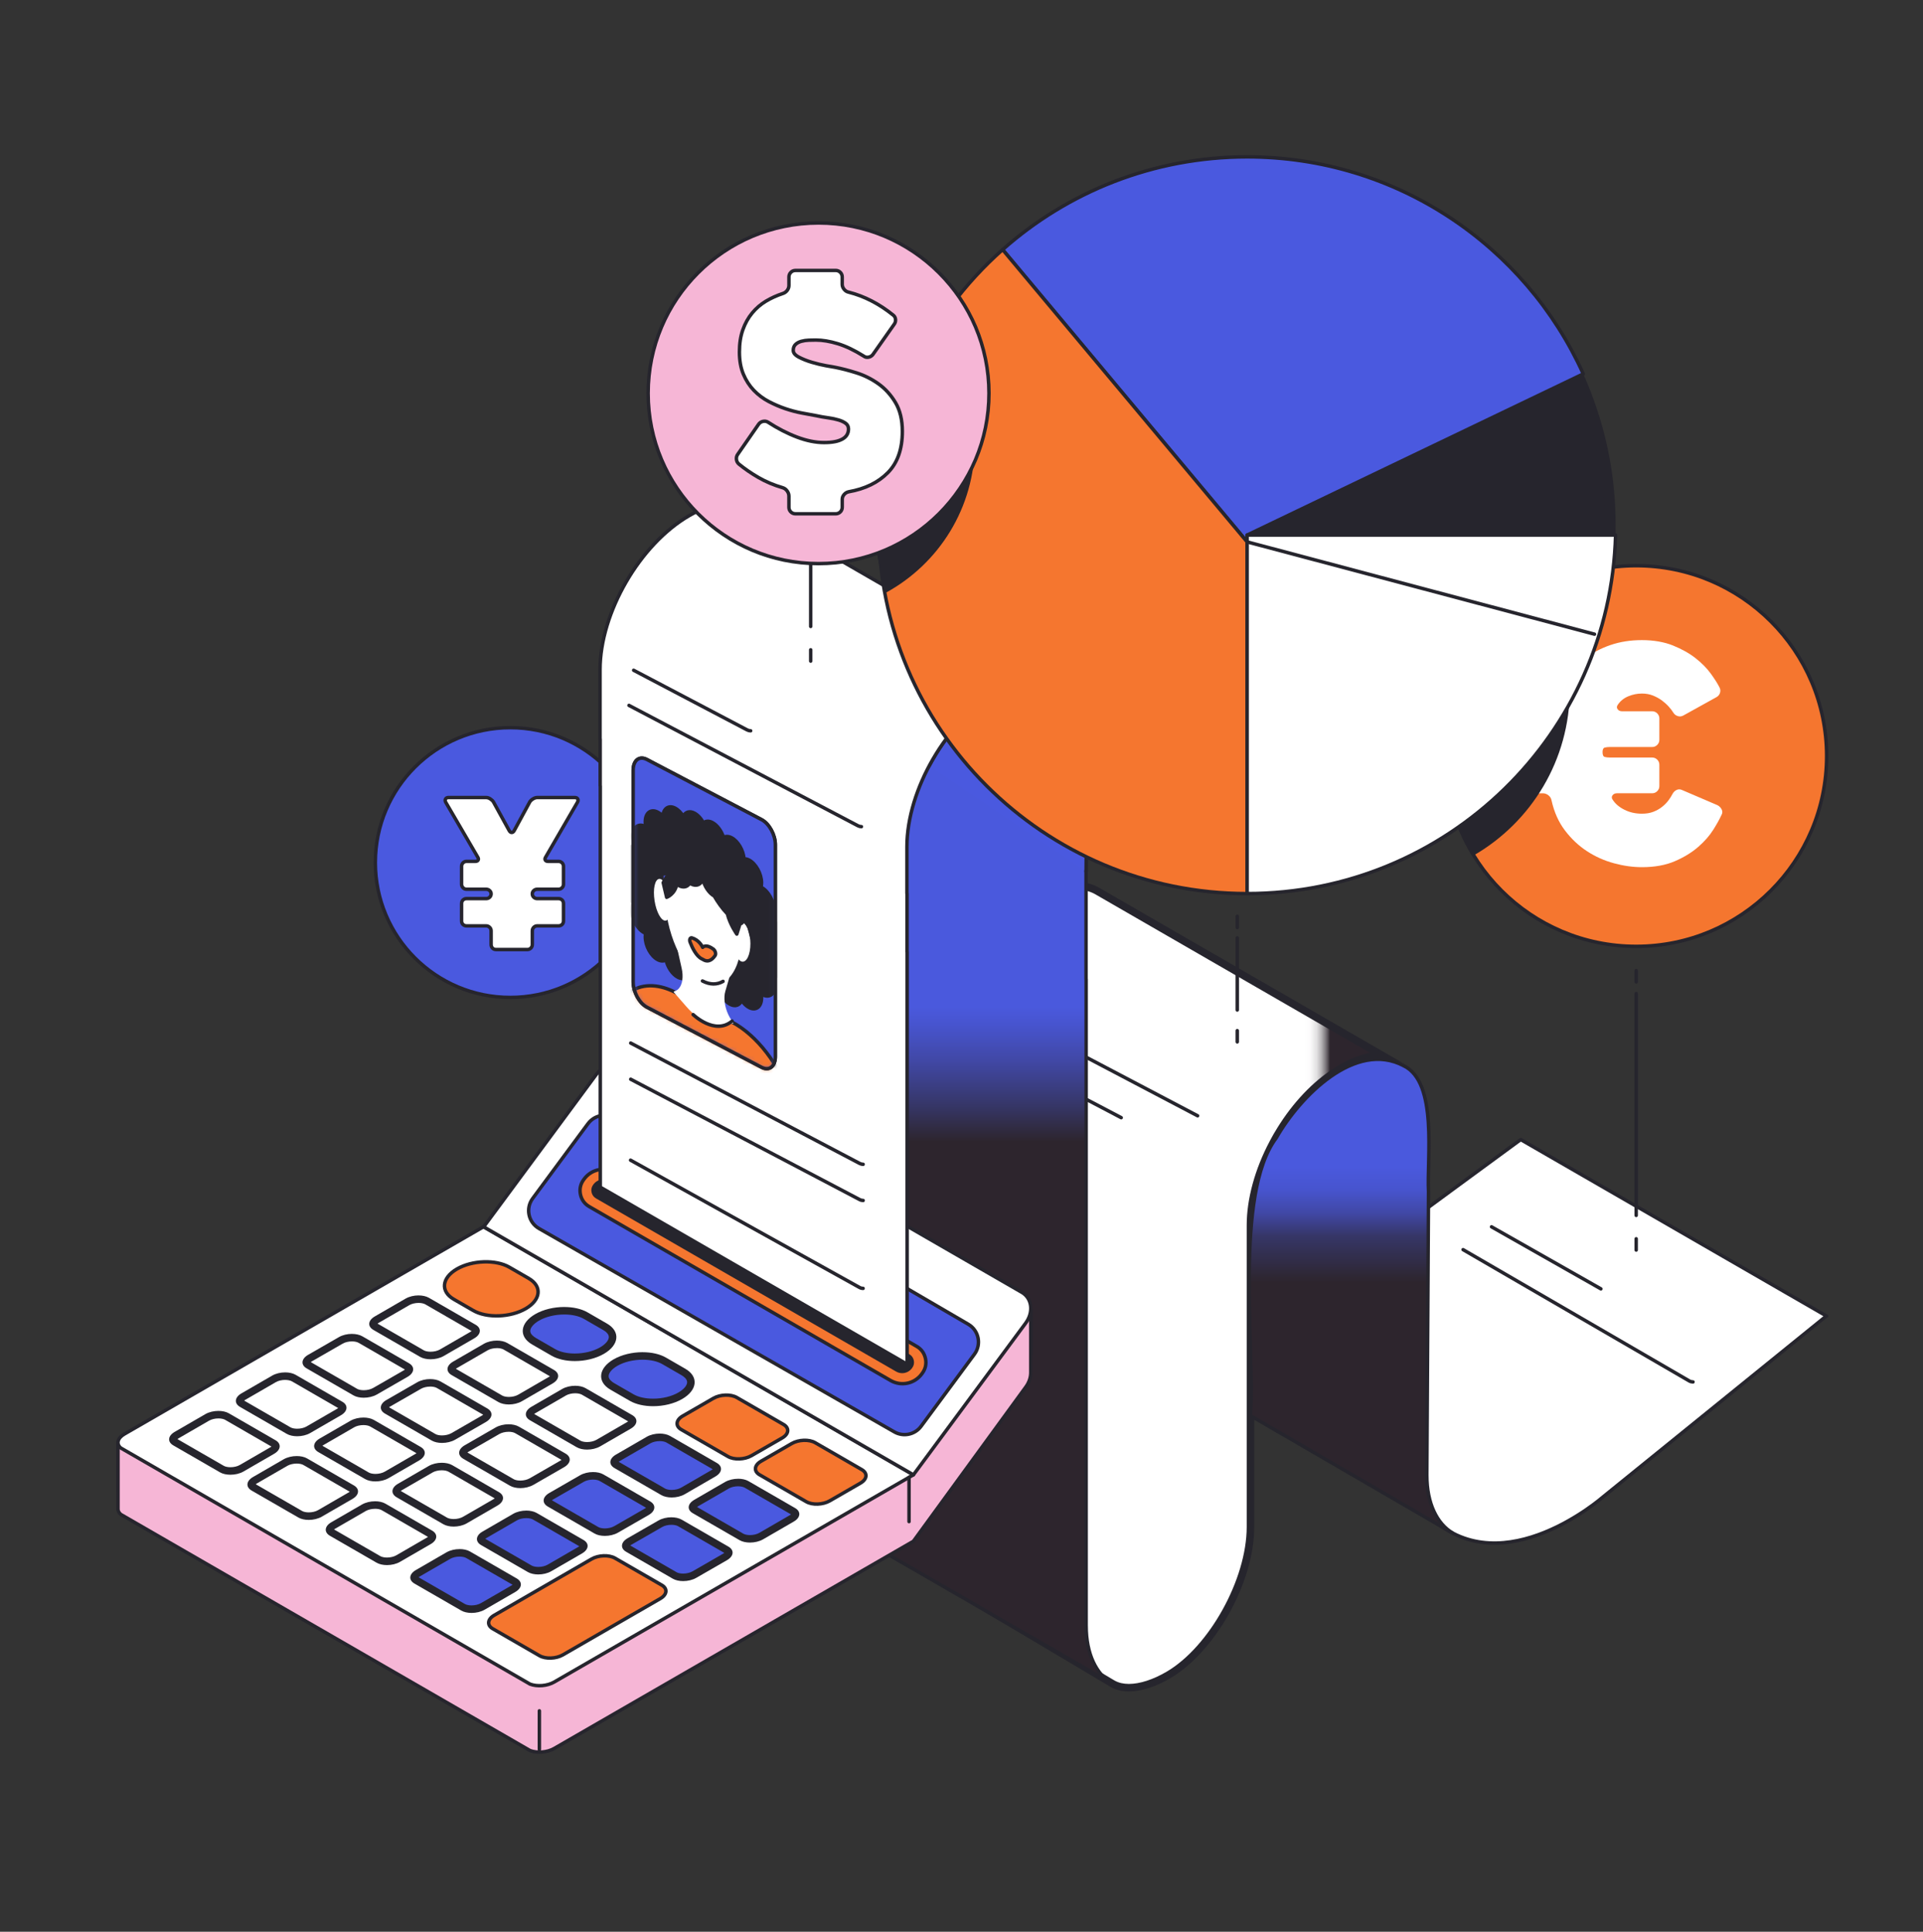 <svg width="429" height="431" viewBox="0 0 429 431" fill="none" xmlns="http://www.w3.org/2000/svg">
<rect x="0" y="0" width="429" height="431" fill="#333333" stroke="none"/>
<path d="M113.845 222.546C130.475 222.546 143.955 209.071 143.955 192.449C143.955 175.827 130.475 162.353 113.845 162.353C97.216 162.353 83.736 175.827 83.736 192.449C83.736 209.071 97.216 222.546 113.845 222.546Z" fill="#4A59DF"/>
<path d="M113.845 222.546C130.475 222.546 143.955 209.071 143.955 192.449C143.955 175.827 130.475 162.353 113.845 162.353C97.216 162.353 83.736 175.827 83.736 192.449C83.736 209.071 97.216 222.546 113.845 222.546Z" stroke="#26252D" stroke-width="0.771" stroke-linecap="round" stroke-linejoin="round"/>
<path d="M122.281 192.184H124.6C124.91 192.184 125.17 192.293 125.388 192.507C125.602 192.725 125.711 192.989 125.711 193.295V197.286C125.711 197.597 125.602 197.861 125.388 198.075C125.174 198.288 124.906 198.401 124.6 198.401H119.865C119.554 198.401 119.29 198.502 119.076 198.703C118.858 198.905 118.753 199.144 118.753 199.425C118.753 199.735 118.862 199.991 119.076 200.192C119.294 200.393 119.554 200.494 119.865 200.494H124.6C124.91 200.494 125.17 200.594 125.388 200.796C125.602 200.997 125.711 201.269 125.711 201.609V205.462C125.711 205.801 125.602 206.074 125.388 206.275C125.17 206.476 124.906 206.577 124.6 206.577H119.865C119.554 206.577 119.29 206.686 119.076 206.9C118.858 207.117 118.753 207.382 118.753 207.688V210.748C118.753 211.058 118.644 211.322 118.426 211.536C118.208 211.754 117.944 211.859 117.633 211.859H110.684C110.34 211.859 110.067 211.75 109.866 211.536C109.664 211.318 109.564 211.058 109.564 210.748V207.688C109.564 207.377 109.455 207.117 109.237 206.9C109.019 206.686 108.759 206.577 108.448 206.577H104.086C103.776 206.577 103.512 206.476 103.298 206.275C103.08 206.074 102.971 205.805 102.971 205.462V201.609C102.971 201.269 103.08 200.997 103.298 200.796C103.512 200.594 103.776 200.494 104.086 200.494H108.448C108.759 200.494 109.019 200.393 109.237 200.192C109.455 199.991 109.564 199.735 109.564 199.425C109.564 199.148 109.455 198.909 109.237 198.703C109.019 198.502 108.759 198.401 108.448 198.401H104.086C103.776 198.401 103.512 198.293 103.298 198.075C103.08 197.861 102.971 197.597 102.971 197.286V193.295C102.971 192.985 103.08 192.725 103.298 192.507C103.516 192.289 103.776 192.184 104.086 192.184H106.037C106.347 192.184 106.552 192.092 106.661 191.908C106.771 191.723 106.745 191.505 106.59 191.258L99.443 179.008C99.288 178.731 99.271 178.484 99.397 178.266C99.523 178.052 99.737 177.943 100.047 177.943H108.448C108.759 177.943 109.065 178.043 109.375 178.245C109.686 178.446 109.916 178.668 110.076 178.915L113.62 185.363C113.775 185.611 113.955 185.737 114.156 185.737C114.358 185.737 114.538 185.615 114.693 185.363L118.191 178.915C118.346 178.668 118.585 178.446 118.913 178.245C119.235 178.043 119.554 177.943 119.865 177.943H128.219C128.559 177.943 128.781 178.052 128.891 178.266C128.999 178.484 128.974 178.731 128.819 179.008L121.718 191.258C121.563 191.505 121.538 191.723 121.647 191.908C121.756 192.092 121.966 192.184 122.272 192.184H122.281Z" fill="white" stroke="#26252D" stroke-width="0.771" stroke-linecap="round" stroke-linejoin="round"/>
<path d="M251.841 376.56C250.487 376.56 249.299 376.283 248.314 375.742L247.978 375.55L185.054 338.133C187.629 338.092 190.305 337.269 193.014 335.684C203.508 329.555 212.173 260.659 212.173 249.368V233.881C212.173 221.522 220.918 206.422 231.668 200.217C234.633 198.503 237.463 197.635 240.073 197.635C241.741 197.635 243.268 197.999 244.606 198.721L244.742 198.796L308.282 235.466C305.443 235.516 302.419 236.461 299.281 238.271C298.912 238.485 298.547 238.707 298.187 238.939C297.938 239.098 297.691 239.262 297.449 239.427L297.154 239.626C292.544 242.811 288.365 247.469 285.059 253.091L284.832 253.473C284.731 253.648 284.631 253.829 284.53 254.01L284.401 254.248C284.308 254.416 284.216 254.58 284.124 254.748L284.024 254.931C284.011 254.958 283.997 254.982 283.984 255.012C280.735 261.137 278.944 267.663 278.944 273.391V340.711C278.944 352.609 270.38 368.05 260.619 373.747C257.507 375.567 254.387 376.569 251.832 376.569L251.841 376.56Z" fill="url(#paint0_linear_1740_1941)"/>
<path d="M240.077 198.467C241.604 198.467 242.992 198.798 244.204 199.448L244.255 199.477L244.327 199.515C244.327 199.515 244.331 199.515 244.335 199.519L244.532 199.632L250.961 203.343L305.644 234.898C303.456 235.317 301.19 236.199 298.87 237.535C298.515 237.742 298.146 237.967 297.744 238.222C297.486 238.386 297.235 238.554 296.988 238.722L296.888 238.79C296.82 238.836 296.752 238.877 296.687 238.923C291.977 242.177 287.71 246.927 284.347 252.657L284.262 252.796C284.211 252.879 284.166 252.96 284.12 253.039C284.019 253.215 283.919 253.39 283.823 253.571L283.746 253.707L283.692 253.807C283.596 253.982 283.495 254.158 283.404 254.335L283.369 254.396C283.345 254.44 283.323 254.481 283.303 254.523C283.281 254.56 283.264 254.599 283.248 254.632C279.942 260.87 278.126 267.519 278.126 273.371V340.693C278.126 352.336 269.76 367.436 260.217 373.006C257.232 374.75 254.262 375.711 251.854 375.711C250.651 375.711 249.602 375.473 248.742 375.004L248.419 374.818L187.646 338.681C189.555 338.299 191.497 337.537 193.451 336.395C195.166 335.393 197.842 332.752 201.286 321.413C203.345 314.625 205.371 305.745 207.313 295.021C210.681 276.416 213.025 256.02 213.025 249.354V233.868C213.025 221.777 221.582 206.998 232.1 200.928C234.898 199.314 237.658 198.459 240.086 198.459M240.086 196.782C237.426 196.782 234.428 197.649 231.262 199.477C220.243 205.837 211.348 221.136 211.348 233.868V249.354C211.348 261.949 202.431 329.21 192.604 334.948C189.899 336.531 187.261 337.284 184.857 337.284C183.079 337.284 181.435 336.869 179.984 336.072L247.572 376.265L247.921 376.466C249.074 377.099 250.408 377.389 251.854 377.389C254.69 377.389 257.944 376.278 261.06 374.454C270.887 368.715 279.805 353.288 279.805 340.693V273.371C279.805 267.519 281.687 261.13 284.788 255.311C284.821 255.248 284.853 255.189 284.888 255.127C284.998 254.922 285.109 254.719 285.222 254.519C285.345 254.305 285.463 254.086 285.583 253.877C285.655 253.752 285.731 253.626 285.806 253.499C288.911 248.213 292.961 243.544 297.654 240.298C297.75 240.23 297.849 240.169 297.945 240.106C298.183 239.942 298.423 239.783 298.661 239.628C299.015 239.405 299.366 239.187 299.726 238.982C302.893 237.155 305.889 236.286 308.551 236.286C309.813 236.286 310.996 236.478 312.086 236.86C312.331 236.945 312.564 237.037 312.8 237.142C313.034 237.242 313.261 237.356 313.484 237.478C313.534 237.506 313.584 237.532 313.639 237.561L251.821 201.884L245.392 198.173L245.178 198.048C245.128 198.018 245.08 197.993 245.034 197.968C243.589 197.188 241.922 196.782 240.103 196.782H240.086Z" fill="#26252D"/>
<path fill-rule="evenodd" clip-rule="evenodd" d="M319.589 338.877C335.473 353.432 357.594 334.005 357.594 334.005L407.436 293.62L407.504 293.644L339.255 254.259L292.291 288.722" fill="white"/>
<path d="M319.589 338.877C335.473 353.432 357.594 334.005 357.594 334.005L407.436 293.62L407.504 293.644L339.255 254.259L292.291 288.722" stroke="#26252D" stroke-width="0.771" stroke-linecap="round" stroke-linejoin="round"/>
<path d="M318.312 329.121L318.685 265.922C318.277 258.459 320.84 241.425 313.115 237.773C302.377 232.109 290.092 244.481 284.72 253.884C275.254 266.437 280.006 301.426 278.944 315.847L324.09 342.071C320.581 339.945 318.312 335.481 318.312 329.116V329.121Z" fill="url(#paint1_linear_1740_1941)"/>
<path d="M318.312 329.121L318.685 265.922C318.277 258.459 320.84 241.425 313.115 237.773C302.377 232.109 290.092 244.481 284.72 253.884C275.254 266.437 280.006 301.426 278.944 315.847L324.09 342.071C320.581 339.945 318.312 335.481 318.312 329.116V329.121Z" stroke="#26252D" stroke-width="0.771" stroke-linecap="round" stroke-linejoin="round"/>
<path d="M377.692 308.332C377.419 308.332 377.146 308.264 376.891 308.127L326.398 278.817" fill="white"/>
<path d="M377.692 308.332C377.419 308.332 377.146 308.264 376.891 308.127L326.398 278.817" stroke="#26252D" stroke-width="0.771" stroke-linecap="round" stroke-linejoin="round"/>
<path d="M357.144 287.568L332.746 273.723" stroke="#26252D" stroke-width="0.771" stroke-linecap="round" stroke-linejoin="round"/>
<path d="M267.174 248.95L241.846 235.636C241.029 235.208 240.715 234.199 241.147 233.381" fill="white"/>
<path d="M267.174 248.95L241.846 235.636C241.029 235.208 240.715 234.199 241.147 233.381" stroke="#26252D" stroke-width="0.771" stroke-linecap="round" stroke-linejoin="round"/>
<path d="M250.131 249.372L242.029 245.113" stroke="#26252D" stroke-width="0.771" stroke-linecap="round" stroke-linejoin="round"/>
<path fill-rule="evenodd" clip-rule="evenodd" d="M242.307 362.715V218.477L242.287 218.464V186.464L210.633 141.799C207.068 139.879 185.305 148.339 179.974 151.416C168.956 157.776 173.829 153.231 173.829 165.968V181.454L173.855 181.467V323.205C173.855 329.574 176.128 334.04 179.643 336.164L248.091 375.67C244.58 373.544 242.311 369.08 242.311 362.715H242.307Z" fill="url(#paint2_linear_1740_1941)"/>
<path d="M242.307 362.715V218.477L242.287 218.464V186.464L210.633 141.799C207.068 139.879 185.305 148.339 179.974 151.416C168.956 157.776 173.829 153.231 173.829 165.968V181.454L173.855 181.467V323.205C173.855 329.574 176.128 334.04 179.643 336.164L248.091 375.67C244.58 373.544 242.311 369.08 242.311 362.715H242.307Z" stroke="#26252D" stroke-width="0.771" stroke-linecap="round" stroke-linejoin="round"/>
<path fill-rule="evenodd" clip-rule="evenodd" d="M229.952 292.151L225.883 291.536L225.167 295.019L139.296 245.465C136.998 244.14 133.642 245.072 131.83 247.527L106.817 281.386L108.742 282.497L106.808 285.112L203.764 339.499L228.816 305.128C229.604 304.063 229.973 302.88 229.952 301.768V292.16V292.151Z" fill="#F6B6D6"/>
<path d="M229.952 292.151L225.883 291.536L225.167 295.019L139.296 245.465C136.998 244.14 133.642 245.072 131.83 247.527L106.817 281.386L108.742 282.497L106.808 285.112L203.764 339.499L228.816 305.128C229.604 304.063 229.973 302.88 229.952 301.768V292.16V292.151Z" stroke="#26252D" stroke-width="0.771" stroke-linecap="round" stroke-linejoin="round"/>
<path fill-rule="evenodd" clip-rule="evenodd" d="M107.864 280.426L27.76 320.361C26.821 320.903 26.321 321.603 26.321 322.269V332.292C26.321 332.72 26.523 333.137 26.938 333.497L118.236 386.186C119.847 386.802 122.103 386.61 123.642 385.721L203.763 339.491V329.048L107.864 280.421V280.426Z" fill="#F6B6D6"/>
<path d="M107.864 280.426L27.76 320.361C26.821 320.903 26.321 321.603 26.321 322.269V332.292C26.321 332.72 26.523 333.137 26.938 333.497L118.236 386.186C119.847 386.802 122.103 386.61 123.642 385.721L203.763 339.491V329.048L107.864 280.421V280.426Z" stroke="#26252D" stroke-width="0.771" stroke-linecap="round" stroke-linejoin="round"/>
<path fill-rule="evenodd" clip-rule="evenodd" d="M225.883 295.919L225.165 299.402L139.295 249.847C136.997 248.523 133.641 249.455 131.83 251.91L107.357 285.033L27.76 320.363C26.821 320.904 26.321 321.605 26.321 322.271V336.679C26.321 337.107 26.523 337.522 26.938 337.884L118.236 390.573C119.847 391.189 122.103 390.997 123.642 390.108L203.763 343.878L228.814 309.504C229.604 308.441 229.973 307.258 229.952 306.147V292.158L225.883 295.919Z" fill="#F6B6D6"/>
<path d="M225.883 295.919L225.165 299.402L139.295 249.847C136.997 248.523 133.641 249.455 131.83 251.91L107.357 285.033L27.76 320.363C26.821 320.904 26.321 321.605 26.321 322.271V336.679C26.321 337.107 26.523 337.522 26.938 337.884L118.236 390.573C119.847 391.189 122.103 390.997 123.642 390.108L203.763 343.878L228.814 309.504C229.604 308.441 229.973 307.258 229.952 306.147V292.158L225.883 295.919Z" stroke="#26252D" stroke-width="0.771" stroke-linecap="round" stroke-linejoin="round"/>
<path fill-rule="evenodd" clip-rule="evenodd" d="M107.864 273.716L27.76 319.953C26.221 320.841 25.869 322.133 26.938 323.059L118.236 375.748C119.847 376.364 122.103 376.171 123.643 375.283L203.763 329.055L107.864 273.711V273.716Z" fill="white"/>
<path d="M107.864 273.716L27.76 319.953C26.221 320.841 25.869 322.133 26.938 323.059L118.236 375.748C119.847 376.364 122.103 376.171 123.642 375.283L203.763 329.055L107.864 273.711V273.716Z" stroke="#26252D" stroke-width="0.771" stroke-linecap="round" stroke-linejoin="round"/>
<path fill-rule="evenodd" clip-rule="evenodd" d="M130.983 322.589C130.224 322.589 129.544 322.437 129.066 322.162L118.661 316.153C118.51 316.065 118.153 315.83 118.153 315.546C118.153 315.319 118.371 314.946 118.992 314.59C120.091 313.957 121.19 313.319 122.289 312.682C123.471 311.999 124.658 311.311 125.841 310.628C126.508 310.242 127.41 310.023 128.32 310.023C129.075 310.023 129.75 310.174 130.224 310.447L140.634 316.456C140.823 316.565 141.146 316.79 141.146 317.072C141.146 317.299 140.927 317.667 140.323 318.019C139.111 318.719 137.899 319.42 136.691 320.123C135.618 320.745 134.544 321.369 133.474 321.985C132.807 322.371 131.902 322.594 130.987 322.594L130.983 322.589Z" fill="white"/>
<path d="M128.32 310.862C128.911 310.862 129.465 310.98 129.805 311.172L132.934 312.979C135.333 314.367 137.74 315.753 140.135 317.133C140.076 317.179 139.996 317.233 139.9 317.288C138.684 317.989 137.472 318.694 136.26 319.392C135.186 320.014 134.116 320.634 133.047 321.25C132.51 321.559 131.738 321.745 130.979 321.745C130.383 321.745 129.826 321.627 129.482 321.431C126.047 319.447 122.595 317.456 119.164 315.476C119.227 315.426 119.307 315.371 119.407 315.319C120.519 314.677 121.63 314.031 122.746 313.385C123.916 312.706 125.086 312.032 126.257 311.353C126.789 311.045 127.561 310.862 128.316 310.862M128.316 309.186C127.301 309.186 126.24 309.428 125.418 309.901C123.128 311.222 120.842 312.551 118.564 313.868C117.029 314.752 116.878 316.098 118.233 316.882C121.697 318.877 125.178 320.889 128.639 322.889C129.264 323.249 130.102 323.43 130.975 323.43C131.994 323.43 133.055 323.188 133.882 322.714C136.159 321.4 138.445 320.069 140.735 318.748C142.257 317.866 142.404 316.517 141.049 315.734C137.585 313.734 134.104 311.724 130.644 309.725C130.019 309.365 129.188 309.188 128.32 309.188L128.316 309.186Z" fill="#26252D"/>
<path fill-rule="evenodd" clip-rule="evenodd" d="M113.523 312.514C112.764 312.514 112.084 312.363 111.606 312.086L101.179 306.071C101.028 305.983 100.672 305.747 100.672 305.464C100.672 305.237 100.89 304.863 101.511 304.508C102.731 303.803 103.956 303.095 105.185 302.382C106.242 301.771 107.303 301.153 108.364 300.542C109.027 300.155 109.933 299.937 110.843 299.937C111.598 299.937 112.273 300.088 112.747 300.36L123.174 306.376C123.362 306.485 123.681 306.712 123.681 306.994C123.681 307.219 123.467 307.588 122.859 307.941C121.727 308.594 120.594 309.249 119.466 309.903C118.313 310.573 117.155 311.239 116.006 311.907C115.339 312.291 114.433 312.514 113.523 312.514Z" fill="white"/>
<path d="M110.843 300.78C111.435 300.78 111.992 300.898 112.328 301.09L114.677 302.447C117.344 303.986 120.003 305.521 122.675 307.064C122.616 307.11 122.536 307.164 122.444 307.219C121.295 307.88 120.146 308.548 119.001 309.209C117.864 309.869 116.728 310.526 115.591 311.185C115.054 311.495 114.282 311.68 113.528 311.68C112.932 311.68 112.374 311.562 112.03 311.364L110.827 310.67C107.777 308.908 104.745 307.16 101.696 305.398C101.759 305.348 101.838 305.294 101.935 305.239C103.155 304.536 104.376 303.827 105.601 303.117C106.662 302.502 107.723 301.891 108.784 301.273C109.317 300.967 110.088 300.784 110.843 300.784M110.843 299.105C109.828 299.105 108.767 299.35 107.945 299.824C105.655 301.144 103.369 302.478 101.092 303.79C99.557 304.674 99.406 306.02 100.76 306.804C104.242 308.812 107.706 310.812 111.187 312.82C111.812 313.18 112.651 313.361 113.523 313.361C114.538 313.361 115.604 313.117 116.426 312.638C118.703 311.327 120.989 309.993 123.279 308.672C124.797 307.797 124.944 306.444 123.589 305.658C120.108 303.65 116.644 301.651 113.163 299.642C112.538 299.282 111.703 299.105 110.839 299.105H110.843Z" fill="#26252D"/>
<path fill-rule="evenodd" clip-rule="evenodd" d="M96.062 302.432C95.311 302.432 94.611 302.277 94.145 302.009L83.719 295.993C83.563 295.906 83.211 295.67 83.211 295.386C83.211 295.159 83.429 294.786 84.046 294.43C85.308 293.703 86.571 292.97 87.837 292.236C88.856 291.645 89.876 291.053 90.899 290.464C91.562 290.082 92.468 289.859 93.378 289.859C94.133 289.859 94.808 290.01 95.282 290.283C98.746 292.282 102.227 294.29 105.704 296.298C105.893 296.408 106.208 296.63 106.208 296.916C106.208 297.145 105.994 297.514 105.394 297.863C104.178 298.562 102.965 299.267 101.758 299.968C100.684 300.588 99.614 301.207 98.545 301.83C97.882 302.209 96.976 302.432 96.062 302.432Z" fill="white"/>
<path d="M93.383 290.702C93.974 290.702 94.528 290.818 94.867 291.012C98.302 292.994 101.758 294.984 105.21 296.982C105.151 297.028 105.076 297.082 104.98 297.137C103.759 297.84 102.539 298.545 101.322 299.254C100.257 299.874 99.187 300.489 98.126 301.103C97.594 301.408 96.822 301.592 96.059 301.592C95.459 301.592 94.897 301.476 94.561 301.282L89.65 298.448L84.223 295.316C84.285 295.266 84.365 295.212 84.462 295.157C85.707 294.441 86.957 293.714 88.211 292.989C89.247 292.391 90.283 291.791 91.319 291.191C91.852 290.885 92.624 290.702 93.379 290.702M93.379 289.023C92.364 289.023 91.302 289.268 90.48 289.742C88.19 291.062 85.904 292.394 83.627 293.708C82.092 294.592 81.941 295.936 83.3 296.722C86.76 298.721 90.245 300.729 93.722 302.738C94.343 303.093 95.182 303.275 96.059 303.275C97.073 303.275 98.139 303.034 98.961 302.561C101.238 301.245 103.524 299.915 105.814 298.595C107.337 297.719 107.462 296.353 106.124 295.58C102.643 293.572 99.162 291.56 95.702 289.565C95.077 289.205 94.242 289.028 93.379 289.028V289.023Z" fill="#26252D"/>
<path fill-rule="evenodd" clip-rule="evenodd" d="M116.073 331.179C115.326 331.179 114.655 331.032 114.19 330.76L103.784 324.757C103.591 324.648 103.273 324.416 103.273 324.135C103.273 323.906 103.487 323.532 104.095 323.183L105.29 322.496C107.182 321.411 109.077 320.322 110.969 319.226C111.64 318.842 112.546 318.615 113.46 318.615C114.211 318.615 114.882 318.765 115.352 319.038L125.757 325.045C125.95 325.154 126.269 325.381 126.269 325.663C126.269 325.892 126.051 326.265 125.443 326.617C123.715 327.623 121.979 328.618 120.242 329.616L118.573 330.572C117.897 330.956 116.987 331.179 116.073 331.179Z" fill="white"/>
<path d="M113.456 319.451C114.052 319.451 114.589 319.564 114.928 319.763C118.367 321.745 121.823 323.74 125.263 325.724C125.2 325.774 125.12 325.829 125.019 325.888C123.275 326.898 121.496 327.92 119.772 328.909L118.153 329.841C117.612 330.151 116.832 330.338 116.073 330.338C115.478 330.338 114.945 330.227 114.61 330.033L109.434 327.049L104.271 324.072C104.334 324.026 104.409 323.971 104.51 323.912L105.689 323.238C107.559 322.164 109.493 321.053 111.388 319.955C111.925 319.645 112.701 319.455 113.456 319.455M113.456 317.779C112.437 317.779 111.372 318.025 110.545 318.503C108.259 319.828 105.961 321.145 103.675 322.461C102.153 323.338 102.01 324.705 103.365 325.484C106.829 327.483 110.311 329.491 113.771 331.489C114.391 331.844 115.213 332.021 116.073 332.021C117.096 332.021 118.166 331.772 118.992 331.299C121.282 329.983 123.577 328.671 125.862 327.341C127.385 326.457 127.527 325.1 126.173 324.318C122.712 322.319 119.227 320.311 115.767 318.311C115.146 317.951 114.316 317.779 113.456 317.779Z" fill="#26252D"/>
<path fill-rule="evenodd" clip-rule="evenodd" d="M101.218 339.77C100.463 339.77 99.788 339.62 99.314 339.347L88.908 333.338C88.715 333.228 88.396 333.004 88.396 332.722C88.396 332.495 88.61 332.126 89.218 331.775C90.426 331.078 91.63 330.378 92.834 329.684C93.916 329.057 94.994 328.433 96.072 327.809C96.738 327.422 97.644 327.2 98.559 327.2C99.318 327.2 99.997 327.352 100.475 327.628L110.881 333.637C111.032 333.724 111.389 333.96 111.389 334.243C111.389 334.47 111.17 334.844 110.55 335.199C109.426 335.85 108.298 336.503 107.169 337.157C106.016 337.827 104.858 338.5 103.697 339.166C103.03 339.552 102.128 339.77 101.218 339.77Z" fill="white"/>
<path d="M98.553 328.042C99.149 328.042 99.707 328.16 100.051 328.356C103.486 330.336 106.938 332.331 110.368 334.309C110.305 334.359 110.226 334.413 110.129 334.468C109.014 335.11 107.898 335.76 106.778 336.406C105.612 337.081 104.446 337.755 103.276 338.43C102.743 338.737 101.972 338.921 101.217 338.921C100.625 338.921 100.072 338.803 99.732 338.611L94.527 335.61L89.402 332.654C89.461 332.608 89.54 332.554 89.632 332.499C90.811 331.818 91.99 331.135 93.164 330.456C94.271 329.814 95.379 329.175 96.486 328.538C97.023 328.225 97.794 328.042 98.553 328.042ZM98.553 326.366C97.538 326.366 96.473 326.608 95.647 327.082C93.37 328.393 91.084 329.727 88.794 331.048C87.271 331.923 87.129 333.278 88.483 334.062C91.948 336.061 95.429 338.07 98.889 340.069C99.514 340.431 100.344 340.606 101.212 340.606C102.227 340.606 103.289 340.364 104.111 339.89C106.401 338.569 108.687 337.24 110.964 335.924C112.499 335.04 112.65 333.693 111.295 332.91C107.831 330.91 104.35 328.902 100.89 326.9C100.265 326.54 99.426 326.366 98.553 326.366Z" fill="#26252D"/>
<path fill-rule="evenodd" clip-rule="evenodd" d="M86.34 348.355C85.585 348.355 84.91 348.204 84.436 347.931L74.031 341.925C73.842 341.815 73.523 341.588 73.519 341.309C73.519 341.082 73.733 340.713 74.341 340.362C75.373 339.766 76.404 339.166 77.432 338.57C78.682 337.845 79.932 337.12 81.19 336.4C81.857 336.018 82.763 335.795 83.673 335.795C84.428 335.795 85.103 335.946 85.573 336.219L95.979 342.226C96.167 342.335 96.49 342.562 96.486 342.843C96.486 343.068 96.272 343.437 95.668 343.786C94.381 344.529 93.097 345.271 91.814 346.017C90.816 346.596 89.817 347.174 88.815 347.752C88.148 348.137 87.246 348.355 86.336 348.355H86.34Z" fill="white"/>
<path d="M83.672 336.631C84.264 336.631 84.817 336.749 85.153 336.944C88.588 338.925 92.044 340.921 95.479 342.905C95.42 342.95 95.345 343.001 95.248 343.055C93.944 343.806 92.644 344.557 91.348 345.31C90.366 345.88 89.381 346.452 88.395 347.021C87.863 347.327 87.091 347.512 86.336 347.512C85.744 347.512 85.191 347.395 84.851 347.202L74.974 341.503L74.521 341.244C74.58 341.198 74.659 341.143 74.752 341.089C75.787 340.491 76.823 339.89 77.855 339.294C79.101 338.57 80.351 337.847 81.601 337.127C82.137 336.821 82.909 336.636 83.668 336.636M83.668 334.959C82.649 334.959 81.588 335.204 80.766 335.673C78.472 336.989 76.203 338.319 73.913 339.639C72.394 340.519 72.248 341.868 73.602 342.654C77.067 344.653 80.548 346.661 84.008 348.66C84.633 349.021 85.468 349.197 86.332 349.197C87.347 349.197 88.408 348.953 89.23 348.479C91.52 347.159 93.789 345.829 96.083 344.513C97.601 343.642 97.748 342.285 96.393 341.499C92.929 339.5 89.448 337.491 85.988 335.492C85.367 335.132 84.532 334.955 83.668 334.955V334.959Z" fill="#26252D"/>
<path fill-rule="evenodd" clip-rule="evenodd" d="M98.612 321.101C97.865 321.101 97.194 320.955 96.729 320.682L86.302 314.666C86.109 314.557 85.79 314.326 85.79 314.044C85.79 313.815 86.004 313.442 86.612 313.097L88.399 312.071C90.094 311.097 91.792 310.122 93.483 309.139C94.153 308.751 95.059 308.528 95.974 308.528C96.72 308.528 97.396 308.679 97.865 308.952L108.292 314.967C108.485 315.077 108.804 315.304 108.804 315.583C108.804 315.814 108.59 316.188 107.982 316.539C106.338 317.491 104.689 318.438 103.045 319.381L101.116 320.492C100.441 320.878 99.53 321.101 98.616 321.101H98.612Z" fill="white"/>
<path d="M95.978 309.364C96.574 309.364 97.11 309.478 97.45 309.674L102.84 312.787L107.801 315.648C107.738 315.699 107.659 315.753 107.558 315.812C105.893 316.777 104.224 317.737 102.559 318.693L100.692 319.767C100.147 320.077 99.367 320.265 98.608 320.265C98.016 320.265 97.48 320.151 97.144 319.959L86.789 313.985C86.852 313.935 86.927 313.885 87.028 313.826L88.789 312.815C90.496 311.84 92.203 310.857 93.906 309.869C94.443 309.559 95.219 309.369 95.974 309.369M95.974 307.692C94.955 307.692 93.889 307.939 93.063 308.417C90.777 309.742 88.479 311.058 86.193 312.37C84.671 313.247 84.528 314.614 85.883 315.393C89.364 317.401 92.828 319.401 96.309 321.409C96.93 321.767 97.752 321.941 98.612 321.941C99.635 321.941 100.705 321.695 101.531 321.221C103.817 319.905 106.115 318.593 108.401 317.268C109.924 316.384 110.066 315.024 108.711 314.245C105.23 312.237 101.766 310.237 98.285 308.229C97.664 307.869 96.834 307.697 95.974 307.697V307.692Z" fill="#26252D"/>
<path fill-rule="evenodd" clip-rule="evenodd" d="M83.758 329.69C83.003 329.69 82.327 329.54 81.853 329.267L71.427 323.251C71.238 323.142 70.915 322.917 70.915 322.636C70.915 322.409 71.129 322.04 71.737 321.688C72.853 321.047 73.964 320.401 75.08 319.754C76.254 319.076 77.424 318.397 78.591 317.727C79.257 317.34 80.163 317.118 81.078 317.118C81.837 317.118 82.516 317.268 82.994 317.546L93.421 323.561C93.572 323.651 93.928 323.884 93.928 324.17C93.928 324.397 93.71 324.77 93.09 325.126C91.978 325.768 90.862 326.412 89.747 327.058C88.577 327.732 87.407 328.413 86.236 329.088C85.574 329.474 84.668 329.69 83.758 329.69Z" fill="white"/>
<path d="M81.078 317.956C81.673 317.956 82.231 318.074 82.575 318.27C86.027 320.261 89.462 322.245 92.914 324.235C92.851 324.286 92.771 324.34 92.67 324.395C91.559 325.036 90.443 325.683 89.323 326.331C88.157 327.007 86.987 327.686 85.817 328.361C85.284 328.666 84.513 328.852 83.758 328.852C83.166 328.852 82.613 328.734 82.273 328.542L76.644 325.292L71.926 322.572C71.985 322.524 72.064 322.47 72.157 322.415C73.272 321.771 74.388 321.125 75.504 320.479C76.674 319.8 77.844 319.126 79.01 318.449C79.547 318.139 80.319 317.956 81.078 317.956ZM81.078 316.279C80.063 316.279 78.997 316.522 78.171 317C75.894 318.311 73.608 319.641 71.318 320.961C69.796 321.837 69.653 323.192 71.007 323.976C74.489 325.984 77.953 327.983 81.434 329.991C82.059 330.351 82.889 330.528 83.758 330.528C84.773 330.528 85.834 330.286 86.656 329.812C88.946 328.492 91.232 327.162 93.509 325.846C95.044 324.96 95.195 323.615 93.84 322.832C90.359 320.824 86.895 318.822 83.414 316.814C82.789 316.454 81.95 316.279 81.078 316.279Z" fill="#26252D"/>
<path fill-rule="evenodd" clip-rule="evenodd" d="M68.88 338.277C68.125 338.277 67.45 338.127 66.976 337.854C63.495 335.846 60.031 333.846 56.55 331.838C56.356 331.729 56.038 331.502 56.038 331.223C56.038 330.996 56.252 330.627 56.86 330.273C57.833 329.712 58.798 329.151 59.766 328.588C61.079 327.826 62.392 327.067 63.709 326.309C64.376 325.927 65.282 325.705 66.192 325.705C66.947 325.705 67.622 325.855 68.092 326.128L78.518 332.144C78.707 332.253 79.026 332.48 79.026 332.759C79.026 332.991 78.812 333.355 78.208 333.704C76.879 334.466 75.557 335.234 74.236 336.001C73.276 336.559 72.319 337.112 71.355 337.67C70.692 338.05 69.786 338.273 68.88 338.273V338.277Z" fill="white"/>
<path d="M66.196 326.545C66.787 326.545 67.341 326.663 67.676 326.857L72.827 329.828L78.023 332.827C77.965 332.873 77.889 332.923 77.793 332.978C76.455 333.744 75.125 334.516 73.796 335.291C72.844 335.843 71.895 336.394 70.939 336.948C70.407 337.254 69.639 337.437 68.88 337.437C68.289 337.437 67.731 337.321 67.395 337.123C63.939 335.132 60.504 333.148 57.048 331.153C57.107 331.107 57.187 331.052 57.279 330.998C58.252 330.437 59.225 329.869 60.194 329.308C61.503 328.549 62.811 327.791 64.128 327.036C64.665 326.731 65.437 326.545 66.196 326.545ZM66.196 324.869C65.177 324.869 64.116 325.113 63.293 325.582C60.999 326.899 58.73 328.228 56.44 329.548C54.922 330.424 54.775 331.777 56.13 332.563C59.611 334.571 63.075 336.57 66.556 338.578C67.181 338.939 68.016 339.115 68.88 339.115C69.895 339.115 70.956 338.871 71.778 338.397C74.068 337.077 76.337 335.747 78.631 334.431C80.15 333.56 80.301 332.2 78.942 331.417C75.461 329.409 71.996 327.409 68.515 325.401C67.894 325.041 67.06 324.869 66.196 324.869Z" fill="#26252D"/>
<path fill-rule="evenodd" clip-rule="evenodd" d="M81.152 311.019C80.401 311.019 79.73 310.873 79.269 310.604L68.842 304.586C68.649 304.479 68.331 304.252 68.331 303.966C68.331 303.737 68.549 303.364 69.153 303.019L70.524 302.231C72.357 301.179 74.194 300.123 76.027 299.062C76.694 298.671 77.604 298.451 78.514 298.451C79.265 298.451 79.936 298.601 80.406 298.874L90.828 304.89C91.017 304.999 91.331 305.224 91.331 305.51C91.331 305.741 91.117 306.114 90.513 306.466C88.748 307.489 86.978 308.507 85.208 309.522L83.644 310.419C82.972 310.805 82.062 311.023 81.144 311.023L81.152 311.019Z" fill="white"/>
<path d="M78.515 299.287C79.11 299.287 79.647 299.4 79.987 299.597L90.338 305.571C90.275 305.621 90.195 305.676 90.095 305.735C88.346 306.749 86.597 307.756 84.844 308.758L83.229 309.683C82.692 309.995 81.912 310.179 81.144 310.179C80.557 310.179 80.008 310.065 79.681 309.877L74.581 306.933L69.325 303.903C69.388 303.853 69.464 303.803 69.564 303.744L70.944 302.952C72.748 301.915 74.61 300.847 76.443 299.787C76.98 299.477 77.751 299.287 78.51 299.287M78.51 297.61C77.491 297.61 76.426 297.853 75.6 298.335C73.314 299.66 71.016 300.976 68.73 302.288C67.207 303.165 67.061 304.532 68.419 305.311C71.884 307.31 75.365 309.319 78.846 311.327C79.458 311.68 80.285 311.855 81.148 311.855C82.172 311.855 83.242 311.613 84.068 311.139C86.358 309.823 88.652 308.511 90.938 307.186C92.46 306.3 92.586 304.933 91.248 304.163C87.767 302.155 84.286 300.147 80.826 298.147C80.205 297.789 79.374 297.615 78.515 297.615L78.51 297.61Z" fill="#26252D"/>
<path fill-rule="evenodd" clip-rule="evenodd" d="M66.292 319.608C65.546 319.608 64.85 319.458 64.388 319.189L53.962 313.174C53.773 313.064 53.45 312.837 53.45 312.558C53.45 312.331 53.664 311.962 54.272 311.611C55.404 310.956 56.537 310.301 57.665 309.648C58.819 308.978 59.972 308.31 61.125 307.649C61.792 307.263 62.698 307.04 63.612 307.04C64.371 307.04 65.051 307.191 65.529 307.468L75.956 313.483C76.144 313.593 76.455 313.815 76.455 314.088C76.455 314.317 76.237 314.691 75.624 315.044C74.521 315.681 73.414 316.323 72.307 316.963C71.128 317.646 69.95 318.331 68.771 319.01C68.109 319.39 67.207 319.608 66.292 319.608Z" fill="white"/>
<path d="M63.616 307.883C64.212 307.883 64.77 307.998 65.114 308.197C68.544 310.174 71.996 312.167 75.448 314.162C75.385 314.213 75.306 314.267 75.209 314.322C74.093 314.963 72.978 315.612 71.858 316.258C70.692 316.932 69.526 317.609 68.356 318.283C67.827 318.589 67.056 318.77 66.297 318.77C65.701 318.77 65.147 318.657 64.812 318.462L57.879 314.464L54.465 312.493C54.524 312.447 54.603 312.392 54.695 312.338C55.84 311.676 56.985 311.013 58.13 310.351C59.271 309.688 60.412 309.031 61.549 308.372C62.086 308.062 62.857 307.878 63.616 307.878M63.616 306.2C62.601 306.2 61.536 306.444 60.71 306.922C58.432 308.234 56.147 309.568 53.857 310.888C52.338 311.764 52.192 313.119 53.546 313.903C57.011 315.902 60.492 317.91 63.973 319.918C64.589 320.274 65.424 320.451 66.297 320.451C67.312 320.451 68.377 320.211 69.195 319.737C71.485 318.417 73.77 317.087 76.048 315.771C77.583 314.887 77.717 313.529 76.379 312.757C72.898 310.749 69.417 308.736 65.953 306.741C65.328 306.381 64.489 306.2 63.616 306.2Z" fill="#26252D"/>
<path fill-rule="evenodd" clip-rule="evenodd" d="M51.416 328.195C50.67 328.195 49.973 328.044 49.512 327.776L39.085 321.76C38.893 321.651 38.574 321.424 38.574 321.142C38.574 320.917 38.792 320.549 39.396 320.195C40.365 319.638 41.329 319.075 42.294 318.519C43.611 317.755 44.924 316.993 46.245 316.233C46.912 315.851 47.818 315.631 48.728 315.631C49.483 315.631 50.158 315.781 50.628 316.054L61.054 322.07C61.243 322.179 61.558 322.402 61.558 322.686C61.558 322.917 61.344 323.286 60.744 323.628C59.423 324.388 58.11 325.152 56.797 325.909C55.828 326.473 54.864 327.034 53.891 327.59C53.228 327.972 52.326 328.19 51.412 328.19L51.416 328.195Z" fill="white"/>
<path d="M48.736 316.471C49.327 316.471 49.881 316.589 50.216 316.781L55.555 319.863L60.559 322.751C60.5 322.797 60.425 322.851 60.328 322.906C59.016 323.661 57.707 324.421 56.403 325.178C55.43 325.746 54.452 326.311 53.475 326.872C52.947 327.18 52.175 327.359 51.416 327.359C50.82 327.359 50.267 327.245 49.931 327.053L39.584 321.083C39.643 321.038 39.723 320.983 39.815 320.928C40.779 320.37 41.74 319.813 42.7 319.254C44.017 318.488 45.339 317.724 46.664 316.962C47.201 316.657 47.972 316.471 48.727 316.471M48.727 314.795C47.708 314.795 46.647 315.037 45.825 315.507C43.531 316.823 41.262 318.152 38.972 319.473C37.449 320.35 37.303 321.703 38.661 322.487C42.126 324.486 45.607 326.497 49.088 328.505C49.705 328.861 50.539 329.035 51.412 329.035C52.427 329.035 53.492 328.797 54.31 328.324C56.6 327.003 58.869 325.674 61.163 324.358C62.681 323.484 62.811 322.114 61.473 321.343C57.992 319.335 54.511 317.327 51.047 315.328C50.426 314.967 49.591 314.795 48.727 314.795Z" fill="#26252D"/>
<path fill-rule="evenodd" clip-rule="evenodd" d="M174.799 317.82C171.318 315.812 167.837 313.8 164.373 311.805C163.018 311.023 160.673 311.108 159.151 311.984C156.861 313.304 154.588 314.625 152.298 315.937C150.775 316.814 150.629 318.181 151.987 318.96C155.452 320.959 158.933 322.967 162.414 324.975C163.769 325.761 166.113 325.661 167.636 324.788C169.926 323.476 172.199 322.155 174.489 320.835C176.012 319.957 176.154 318.604 174.799 317.82Z" fill="#F5762F"/>
<path d="M174.799 317.82C171.318 315.812 167.837 313.8 164.373 311.805C163.018 311.023 160.673 311.108 159.151 311.984C156.861 313.304 154.588 314.625 152.298 315.937C150.775 316.814 150.629 318.181 151.987 318.96C155.452 320.959 158.933 322.967 162.414 324.975C163.769 325.761 166.113 325.661 167.636 324.788C169.926 323.476 172.199 322.155 174.489 320.835C176.012 319.957 176.154 318.604 174.799 317.82Z" stroke="#26252D" stroke-width="0.771" stroke-linecap="round" stroke-linejoin="round"/>
<path fill-rule="evenodd" clip-rule="evenodd" d="M167.313 343.337C166.554 343.337 165.875 343.186 165.397 342.911L154.974 336.893C154.79 336.789 154.483 336.57 154.483 336.304C154.483 336.073 154.706 335.699 155.322 335.344C156.388 334.726 157.453 334.11 158.518 333.495C159.734 332.79 160.955 332.08 162.171 331.382C162.838 330.996 163.744 330.773 164.658 330.773C165.405 330.773 166.072 330.919 166.537 331.188C170.018 333.196 173.483 335.197 176.964 337.205C177.119 337.293 177.476 337.531 177.476 337.821C177.476 338.048 177.262 338.417 176.654 338.768C175.513 339.425 174.372 340.089 173.235 340.746C172.09 341.414 170.945 342.075 169.8 342.734C169.133 343.121 168.227 343.341 167.313 343.341V343.337Z" fill="#4A59DF"/>
<path d="M164.662 331.616C165.245 331.616 165.791 331.727 166.122 331.917C169.578 333.907 173.013 335.891 176.469 337.887C176.41 337.932 176.331 337.987 176.238 338.041C175.127 338.683 174.02 339.325 172.912 339.967C171.734 340.65 170.559 341.329 169.385 342.008C168.848 342.317 168.077 342.503 167.317 342.503C166.722 342.503 166.164 342.385 165.82 342.189L163.178 340.661L155.502 336.23C155.565 336.18 155.645 336.125 155.746 336.07C156.819 335.451 157.897 334.826 158.975 334.202C160.179 333.501 161.387 332.805 162.595 332.104C163.132 331.794 163.903 331.611 164.662 331.611M164.662 329.933C163.647 329.933 162.582 330.177 161.756 330.651C159.466 331.971 157.18 333.301 154.903 334.617C153.367 335.501 153.217 336.848 154.555 337.618C158.036 339.626 161.496 341.626 164.981 343.634C165.606 343.994 166.445 344.171 167.317 344.171C168.332 344.171 169.398 343.928 170.224 343.455C172.501 342.141 174.787 340.809 177.077 339.489C178.6 338.611 178.742 337.258 177.387 336.474C173.906 334.466 170.442 332.465 166.961 330.456C166.349 330.105 165.522 329.928 164.662 329.928V329.933Z" fill="#26252D"/>
<path fill-rule="evenodd" clip-rule="evenodd" d="M149.852 333.268C149.093 333.268 148.413 333.117 147.935 332.84C144.454 330.832 140.973 328.819 137.509 326.824C137.358 326.737 137.001 326.501 137.001 326.218C137.001 325.991 137.219 325.617 137.84 325.262C138.939 324.629 140.042 323.987 141.145 323.35C142.328 322.666 143.506 321.979 144.693 321.296C145.356 320.909 146.262 320.691 147.172 320.691C147.927 320.691 148.602 320.842 149.076 321.114L159.499 327.13C159.687 327.239 160.01 327.466 160.01 327.748C160.01 327.973 159.796 328.341 159.188 328.695C157.972 329.393 156.76 330.099 155.548 330.799C154.474 331.419 153.404 332.039 152.335 332.661C151.668 333.045 150.762 333.268 149.848 333.268H149.852Z" fill="#4A59DF"/>
<path d="M147.172 321.533C147.764 321.533 148.321 321.649 148.657 321.843C152.092 323.825 155.548 325.82 159.004 327.813C158.945 327.859 158.866 327.913 158.773 327.968C157.565 328.664 156.362 329.358 155.162 330.059C154.08 330.687 152.998 331.312 151.92 331.934C151.383 332.244 150.612 332.427 149.852 332.427C149.257 332.427 148.699 332.311 148.355 332.113C144.903 330.122 141.452 328.131 138.017 326.147C138.079 326.097 138.159 326.043 138.26 325.988C139.35 325.359 140.441 324.726 141.535 324.093C142.726 323.406 143.918 322.714 145.113 322.022C145.646 321.716 146.417 321.533 147.172 321.533ZM147.172 319.854C146.157 319.854 145.096 320.099 144.274 320.573C141.984 321.893 139.698 323.222 137.421 324.539C135.886 325.423 135.735 326.767 137.09 327.553C140.554 329.552 144.035 331.561 147.516 333.569C148.141 333.929 148.98 334.11 149.852 334.11C150.867 334.11 151.933 333.866 152.759 333.387C155.037 332.076 157.322 330.742 159.612 329.421C161.13 328.546 161.277 327.191 159.923 326.407C156.441 324.399 152.96 322.391 149.496 320.391C148.871 320.031 148.036 319.854 147.172 319.854Z" fill="#26252D"/>
<path fill-rule="evenodd" clip-rule="evenodd" d="M152.402 351.928C151.656 351.928 150.989 351.782 150.519 351.509L140.092 345.493C139.908 345.384 139.598 345.166 139.598 344.884C139.598 344.655 139.816 344.282 140.419 343.933L141.85 343.112C143.666 342.071 145.482 341.028 147.294 339.975C147.965 339.587 148.875 339.364 149.789 339.364C150.532 339.364 151.194 339.511 151.656 339.775L162.082 345.79C162.271 345.899 162.594 346.126 162.594 346.406C162.594 346.637 162.376 347.01 161.772 347.362C159.864 348.468 157.951 349.564 156.043 350.662L154.902 351.317C154.227 351.701 153.316 351.928 152.402 351.928Z" fill="#4A59DF"/>
<path d="M149.794 340.205C150.372 340.205 150.914 340.318 151.241 340.504L161.592 346.478C161.529 346.528 161.449 346.583 161.349 346.639C159.432 347.75 157.473 348.875 155.582 349.962L154.483 350.595C153.942 350.904 153.162 351.092 152.398 351.092C151.807 351.092 151.27 350.979 150.934 350.787C147.483 348.796 144.048 346.812 140.6 344.821C140.663 344.775 140.738 344.721 140.839 344.662L142.265 343.843C144.081 342.8 145.902 341.757 147.717 340.705C148.259 340.39 149.034 340.205 149.794 340.205ZM149.794 338.528C148.775 338.528 147.705 338.775 146.875 339.253C144.589 340.578 142.29 341.894 140.005 343.206C138.482 344.079 138.339 345.45 139.673 346.22C143.154 348.228 146.619 350.23 150.1 352.238C150.721 352.594 151.543 352.769 152.402 352.769C153.426 352.769 154.495 352.522 155.321 352.048C157.611 350.736 159.906 349.42 162.192 348.095C163.714 347.211 163.857 345.851 162.502 345.072C159.021 343.064 155.556 341.065 152.075 339.057C151.467 338.705 150.645 338.533 149.79 338.533L149.794 338.528Z" fill="#26252D"/>
<path fill-rule="evenodd" clip-rule="evenodd" d="M147.631 353.665C144.15 351.657 140.685 349.658 137.204 347.65C135.866 346.877 133.518 346.953 131.983 347.837C124.739 352.017 117.492 356.202 110.253 360.39C108.734 361.27 108.588 362.619 109.921 363.391C113.403 365.4 116.867 367.399 120.348 369.407C121.703 370.191 124.047 370.108 125.57 369.226C132.809 365.042 140.056 360.855 147.3 356.675C148.835 355.791 148.986 354.444 147.631 353.661V353.665Z" fill="#F5762F"/>
<path d="M147.631 353.665C144.15 351.657 140.685 349.658 137.204 347.65C135.866 346.877 133.518 346.953 131.983 347.837C124.739 352.017 117.492 356.202 110.253 360.39C108.734 361.27 108.588 362.619 109.921 363.391C113.403 365.4 116.867 367.399 120.348 369.407C121.703 370.191 124.047 370.108 125.57 369.226C132.809 365.042 140.056 360.855 147.3 356.675C148.835 355.791 148.986 354.444 147.631 353.661V353.665Z" stroke="#26252D" stroke-width="0.771" stroke-linecap="round" stroke-linejoin="round"/>
<path fill-rule="evenodd" clip-rule="evenodd" d="M134.942 341.85C134.196 341.85 133.529 341.704 133.059 341.431L122.632 335.416C122.439 335.307 122.121 335.08 122.121 334.794C122.121 334.564 122.334 334.191 122.943 333.846L124.75 332.812C126.441 331.843 128.131 330.871 129.817 329.893C130.488 329.503 131.394 329.282 132.308 329.282C133.059 329.282 133.73 329.433 134.2 329.706L144.626 335.721C144.819 335.83 145.138 336.055 145.138 336.337C145.138 336.568 144.92 336.941 144.312 337.293C142.336 338.437 140.357 339.574 138.377 340.709L137.446 341.246C136.771 341.632 135.861 341.855 134.942 341.855V341.85Z" fill="#4A59DF"/>
<path d="M132.308 330.118C132.904 330.118 133.441 330.232 133.78 330.428C137.22 332.412 140.676 334.407 144.131 336.402C144.069 336.453 143.989 336.507 143.888 336.566C141.942 337.695 139.992 338.814 138.046 339.927L137.023 340.515C136.477 340.825 135.697 341.014 134.938 341.014C134.347 341.014 133.814 340.901 133.474 340.709L127.078 337.016L123.119 334.73C123.182 334.684 123.257 334.63 123.358 334.571L125.111 333.565C126.818 332.583 128.529 331.602 130.236 330.614C130.773 330.304 131.549 330.114 132.304 330.114M132.304 328.438C131.285 328.438 130.22 328.684 129.393 329.162C127.108 330.487 124.809 331.803 122.523 333.115C121.001 333.993 120.858 335.359 122.213 336.138C125.677 338.138 129.158 340.146 132.64 342.154C133.256 342.512 134.082 342.682 134.942 342.682C135.966 342.682 137.035 342.435 137.861 341.962C140.151 340.65 142.445 339.334 144.731 338.009C146.254 337.125 146.396 335.765 145.042 334.986C141.561 332.978 138.079 330.965 134.615 328.97C133.994 328.61 133.164 328.438 132.304 328.438Z" fill="#26252D"/>
<path fill-rule="evenodd" clip-rule="evenodd" d="M120.087 350.444C119.332 350.444 118.657 350.293 118.183 350.02L107.756 344.005C107.567 343.895 107.244 343.668 107.244 343.389C107.244 343.162 107.458 342.793 108.066 342.442C109.237 341.765 110.411 341.086 111.581 340.407C112.697 339.761 113.808 339.117 114.92 338.476C115.586 338.089 116.492 337.867 117.407 337.867C118.166 337.867 118.845 338.017 119.323 338.295L129.75 344.31C129.901 344.4 130.258 344.633 130.258 344.919C130.258 345.144 130.04 345.517 129.419 345.875C128.295 346.523 127.167 347.178 126.038 347.833C124.885 348.503 123.727 349.173 122.57 349.841C121.903 350.225 121.001 350.444 120.091 350.444H120.087Z" fill="#4A59DF"/>
<path d="M117.406 338.714C118.002 338.714 118.56 338.829 118.904 339.028C122.334 341.006 125.786 343.001 129.238 344.993C129.175 345.044 129.095 345.098 128.999 345.153C127.888 345.794 126.772 346.438 125.652 347.089C124.486 347.763 123.316 348.442 122.146 349.119C121.613 349.424 120.841 349.608 120.086 349.608C119.495 349.608 118.941 349.492 118.602 349.298C115.146 347.307 111.694 345.312 108.255 343.328C108.313 343.282 108.393 343.228 108.485 343.173C109.66 342.494 110.834 341.815 112.004 341.137C113.116 340.49 114.227 339.849 115.334 339.207C115.871 338.897 116.643 338.714 117.402 338.714M117.402 337.035C116.387 337.035 115.322 337.28 114.496 337.753C112.218 339.065 109.932 340.399 107.642 341.719C106.12 342.595 105.973 343.95 107.332 344.734C110.792 346.733 114.277 348.741 117.759 350.749C118.384 351.109 119.214 351.286 120.082 351.286C121.097 351.286 122.158 351.042 122.98 350.568C125.27 349.248 127.556 347.918 129.834 346.602C131.369 345.718 131.52 344.371 130.165 343.588C126.684 341.58 123.203 339.567 119.738 337.572C119.113 337.212 118.275 337.031 117.402 337.031V337.035Z" fill="#26252D"/>
<path fill-rule="evenodd" clip-rule="evenodd" d="M105.211 359.031C104.456 359.031 103.78 358.88 103.306 358.607L92.88 352.592C92.691 352.482 92.368 352.255 92.368 351.974C92.368 351.749 92.582 351.38 93.19 351.026C94.142 350.479 95.09 349.929 96.038 349.376C97.367 348.604 98.701 347.829 100.039 347.06C100.706 346.681 101.612 346.458 102.526 346.458C103.281 346.458 103.952 346.609 104.426 346.881L114.853 352.897C115.042 353.006 115.365 353.233 115.36 353.513C115.36 353.744 115.146 354.109 114.542 354.456C113.184 355.237 111.833 356.021 110.478 356.804C109.547 357.346 108.62 357.882 107.685 358.422C107.018 358.808 106.117 359.026 105.206 359.026L105.211 359.031Z" fill="#4A59DF"/>
<path d="M102.526 347.303C103.117 347.303 103.671 347.421 104.006 347.613L113.045 352.829L114.353 353.583C114.295 353.628 114.219 353.679 114.123 353.733C112.764 354.515 111.413 355.298 110.063 356.082C109.132 356.623 108.201 357.164 107.265 357.699C106.733 358.007 105.961 358.19 105.206 358.19C104.615 358.19 104.061 358.072 103.721 357.88C100.265 355.885 96.809 353.892 93.374 351.911C93.433 351.865 93.513 351.81 93.609 351.756C94.561 351.206 95.513 350.653 96.461 350.103C97.791 349.333 99.12 348.56 100.458 347.794C100.995 347.488 101.767 347.303 102.526 347.303ZM102.526 345.626C101.507 345.626 100.446 345.869 99.624 346.338C97.329 347.654 95.06 348.984 92.77 350.304C91.248 351.182 91.101 352.535 92.46 353.318C95.924 355.318 99.406 357.326 102.887 359.334C103.512 359.696 104.346 359.871 105.21 359.871C106.225 359.871 107.286 359.629 108.108 359.155C110.398 357.835 112.667 356.505 114.962 355.189C116.48 354.316 116.627 352.958 115.272 352.175C111.791 350.167 108.31 348.154 104.845 346.159C104.225 345.799 103.39 345.622 102.526 345.622V345.626Z" fill="#26252D"/>
<path fill-rule="evenodd" clip-rule="evenodd" d="M192.26 327.896C188.779 325.888 185.314 323.886 181.837 321.878C180.499 321.107 178.155 321.19 176.632 322.072C174.342 323.393 172.069 324.713 169.779 326.025C168.256 326.9 168.11 328.267 169.448 329.039C172.929 331.048 176.393 333.047 179.874 335.055C181.229 335.839 183.574 335.738 185.096 334.867C187.386 333.553 189.659 332.233 191.949 330.912C193.472 330.037 193.614 328.684 192.26 327.898V327.896Z" fill="#F5762F"/>
<path d="M192.26 327.896C188.779 325.888 185.314 323.886 181.837 321.878C180.499 321.107 178.155 321.19 176.632 322.072C174.342 323.393 172.069 324.713 169.779 326.025C168.256 326.9 168.11 328.267 169.448 329.039C172.929 331.048 176.393 333.047 179.874 335.055C181.229 335.839 183.574 335.738 185.096 334.867C187.386 333.553 189.659 332.233 191.949 330.912C193.472 330.037 193.614 328.684 192.26 327.898V327.896Z" stroke="#26252D" stroke-width="0.771" stroke-linecap="round" stroke-linejoin="round"/>
<path fill-rule="evenodd" clip-rule="evenodd" d="M145.701 312.905C143.835 312.905 142.136 312.521 140.924 311.82L136.6 309.325C135.53 308.71 134.943 307.9 134.939 307.049C134.939 305.992 135.795 304.89 137.296 304.023C138.936 303.078 141.146 302.535 143.361 302.535C145.231 302.535 146.93 302.919 148.146 303.62L152.47 306.114C153.54 306.73 154.131 307.54 154.131 308.391C154.131 309.443 153.272 310.541 151.778 311.41C150.134 312.361 147.924 312.905 145.705 312.905H145.701Z" fill="#4A59DF"/>
<path d="M143.36 303.371C145.084 303.371 146.636 303.72 147.726 304.344L149.677 305.468L152.051 306.839C152.512 307.108 153.292 307.664 153.292 308.389C153.292 309.116 152.55 309.991 151.354 310.683C149.84 311.563 147.777 312.067 145.701 312.067C143.977 312.067 142.429 311.722 141.343 311.093L138.189 309.275L137.019 308.598C136.557 308.33 135.782 307.773 135.777 307.049C135.777 306.322 136.52 305.438 137.711 304.746C139.229 303.871 141.284 303.371 143.36 303.371ZM143.36 301.694C141.087 301.694 138.713 302.236 136.876 303.296C133.471 305.274 133.156 308.306 136.18 310.054C137.61 310.879 139.057 311.713 140.504 312.549C141.896 313.348 143.759 313.747 145.701 313.747C147.978 313.747 150.356 313.202 152.193 312.137C155.603 310.172 155.913 307.136 152.889 305.392C151.442 304.558 149.995 303.724 148.565 302.897C147.173 302.092 145.306 301.699 143.36 301.699V301.694Z" fill="#26252D"/>
<path fill-rule="evenodd" clip-rule="evenodd" d="M128.236 302.827C126.369 302.827 124.671 302.441 123.459 301.742L119.118 299.234C118.048 298.619 117.461 297.809 117.457 296.958C117.457 295.901 118.317 294.799 119.814 293.928C121.45 292.983 123.66 292.439 125.879 292.439C127.749 292.439 129.448 292.824 130.664 293.524L135.005 296.032C136.075 296.648 136.666 297.458 136.666 298.309C136.666 299.361 135.806 300.463 134.309 301.323C132.665 302.275 130.454 302.818 128.236 302.818V302.827Z" fill="#4A59DF"/>
<path d="M125.879 293.284C127.608 293.284 129.155 293.634 130.246 294.258L134.587 296.764C135.048 297.032 135.828 297.591 135.824 298.315C135.824 299.04 135.081 299.918 133.886 300.61C132.372 301.489 130.309 301.991 128.237 301.991C126.513 301.991 124.965 301.649 123.879 301.02L119.672 298.593L119.538 298.512C119.077 298.243 118.301 297.691 118.296 296.962C118.296 296.235 119.039 295.351 120.234 294.659C121.748 293.784 123.808 293.284 125.879 293.284ZM125.879 291.608C123.606 291.608 121.232 292.149 119.395 293.21C115.985 295.188 115.675 298.219 118.699 299.968C120.146 300.802 121.593 301.635 123.04 302.474C124.433 303.275 126.295 303.674 128.237 303.674C130.51 303.674 132.888 303.128 134.729 302.063C138.139 300.097 138.449 297.063 135.425 295.319C133.978 294.483 132.531 293.649 131.084 292.811C129.692 292.005 127.821 291.612 125.879 291.612V291.608Z" fill="#26252D"/>
<path fill-rule="evenodd" clip-rule="evenodd" d="M117.964 285.234C116.518 284.4 115.07 283.562 113.624 282.729C110.6 280.984 105.34 281.163 101.935 283.13C98.525 285.11 98.214 288.144 101.238 289.888C102.685 290.724 104.132 291.558 105.579 292.396C108.603 294.14 113.863 293.959 117.268 291.986C120.678 290.019 120.988 286.983 117.964 285.239V285.234Z" fill="#F5762F"/>
<path d="M117.964 285.234C116.518 284.4 115.07 283.562 113.624 282.729C110.6 280.984 105.34 281.163 101.935 283.13C98.525 285.11 98.214 288.144 101.238 289.888C102.685 290.724 104.132 291.558 105.579 292.396C108.603 294.14 113.863 293.959 117.268 291.986C120.678 290.019 120.988 286.983 117.964 285.239V285.234Z" stroke="#26252D" stroke-width="0.771" stroke-linecap="round" stroke-linejoin="round"/>
<path fill-rule="evenodd" clip-rule="evenodd" d="M227.943 288.336L140.386 237.805C138.087 236.481 134.732 237.41 132.92 239.868L107.906 273.725L203.772 329.055L228.816 295.207C230.631 292.754 230.238 289.656 227.947 288.332L227.943 288.336Z" fill="white"/>
<path d="M227.943 288.336L140.386 237.805C138.087 236.481 134.732 237.41 132.92 239.868L107.906 273.725L203.772 329.055L228.816 295.207C230.631 292.754 230.238 289.656 227.947 288.332L227.943 288.336Z" stroke="#26252D" stroke-width="0.771" stroke-linecap="round" stroke-linejoin="round"/>
<path d="M131.172 250.706L118.833 267.395C117.201 269.599 117.86 272.736 120.242 274.098L199.52 319.482C201.537 320.638 204.1 320.097 205.484 318.231C209.456 312.866 213.398 307.544 217.387 302.142C219.005 299.948 218.364 296.833 216.011 295.458L137.178 249.472C135.156 248.294 132.568 248.826 131.18 250.706H131.172Z" fill="#4A59DF"/>
<path d="M131.172 250.706L118.833 267.395C117.201 269.599 117.86 272.736 120.242 274.098L199.52 319.482C201.537 320.638 204.1 320.097 205.484 318.231C209.456 312.866 213.398 307.544 217.387 302.142C219.005 299.948 218.364 296.833 216.011 295.458L137.178 249.472C135.156 248.294 132.568 248.826 131.18 250.706H131.172Z" stroke="#26252D" stroke-width="0.771" stroke-linecap="round" stroke-linejoin="round"/>
<path d="M177.443 272.01L177.413 271.992" stroke="#26252D" stroke-width="0.771" stroke-linecap="round" stroke-linejoin="round"/>
<path d="M206.461 303.115C206.214 301.926 205.539 300.994 204.486 300.387L137.283 261.602C134.918 260.24 131.94 260.86 130.321 263.053L130.212 263.2C129.486 264.182 129.243 265.299 129.49 266.491C129.738 267.681 130.413 268.613 131.466 269.22L198.669 308.005C201.034 309.367 204.012 308.749 205.635 306.553L205.744 306.403C206.47 305.42 206.713 304.303 206.466 303.111L206.461 303.115Z" fill="#F5762F"/>
<path d="M206.461 303.115C206.214 301.926 205.539 300.994 204.486 300.387L137.283 261.602C134.918 260.24 131.94 260.86 130.321 263.053L130.212 263.2C129.486 264.182 129.243 265.299 129.49 266.491C129.738 267.681 130.413 268.613 131.466 269.22L198.669 308.005C201.034 309.367 204.012 308.749 205.635 306.553L205.744 306.403C206.47 305.42 206.713 304.303 206.466 303.111L206.461 303.115Z" stroke="#26252D" stroke-width="0.771" stroke-linecap="round" stroke-linejoin="round"/>
<path d="M201.268 305.13C201.017 305.13 200.761 305.062 200.539 304.931L133.6 266.303C133.374 266.175 133.252 266.002 133.197 265.751C133.143 265.498 133.189 265.293 133.344 265.083L133.395 265.013C133.676 264.631 134.099 264.417 134.56 264.417C134.812 264.417 135.068 264.485 135.29 264.614L202.229 303.242C202.451 303.373 202.577 303.545 202.627 303.796C202.682 304.047 202.636 304.253 202.481 304.462L202.418 304.549C202.145 304.916 201.721 305.132 201.264 305.132L201.268 305.13Z" fill="#26252D"/>
<path d="M134.564 263.156C133.734 263.156 132.916 263.54 132.391 264.258L132.333 264.332C131.968 264.828 131.842 265.397 131.968 266.002C132.094 266.604 132.433 267.078 132.97 267.386L199.909 306.014C200.337 306.261 200.806 306.378 201.268 306.378C202.098 306.378 202.912 305.992 203.444 305.276L203.499 305.2C203.868 304.706 203.99 304.134 203.864 303.532C203.738 302.927 203.398 302.454 202.862 302.144L135.923 263.516C135.495 263.267 135.025 263.151 134.564 263.151V263.156Z" fill="#26252D"/>
<path fill-rule="evenodd" clip-rule="evenodd" d="M207.292 170.863C210.92 164.059 216.104 158.072 222.228 154.538C227.558 151.461 232.415 151.108 235.985 153.028C236.035 153.058 236.086 153.083 236.14 153.112C236.258 153.179 236.369 153.246 236.487 153.318C239.935 155.443 242.058 159.824 242.058 165.979L242.364 181.465C242.364 187.615 242.292 194.466 242.292 194.466" fill="#4A59DF"/>
<path d="M207.292 170.863C210.92 164.059 216.104 158.072 222.228 154.538C227.558 151.461 232.415 151.108 235.985 153.028C236.035 153.058 236.086 153.083 236.14 153.112C236.258 153.179 236.369 153.246 236.487 153.318C239.935 155.443 242.058 159.824 242.058 165.979L242.364 181.465C242.364 187.615 242.292 194.466 242.292 194.466" stroke="#26252D" stroke-width="0.771" stroke-linecap="round" stroke-linejoin="round"/>
<path fill-rule="evenodd" clip-rule="evenodd" d="M167.888 113.728L167.674 113.603C167.624 113.573 167.578 113.548 167.532 113.523C163.967 111.603 159.11 111.951 153.779 115.032C142.761 121.392 133.865 136.69 133.865 149.422V164.909L133.895 164.925V175.356L133.92 175.368V264.871L202.372 304.375V212.379L202.351 212.366V199.374L202.322 199.357V188.927C202.322 176.194 211.218 160.896 222.237 154.537C227.571 151.46 232.423 151.107 235.994 153.027C236.044 153.057 236.094 153.082 236.149 153.111L167.901 113.724L167.888 113.728Z" fill="white"/>
<path d="M167.888 113.728L167.674 113.603C167.624 113.573 167.578 113.548 167.532 113.523C163.967 111.603 159.11 111.951 153.779 115.032C142.761 121.392 133.865 136.69 133.865 149.422V164.909L133.895 164.925V175.356L133.92 175.368V264.871L202.372 304.375V212.379L202.351 212.366V199.374L202.322 199.357V188.927C202.322 176.194 211.218 160.896 222.237 154.537C227.571 151.46 232.423 151.107 235.994 153.027C236.044 153.057 236.094 153.082 236.149 153.111L167.901 113.724L167.888 113.728Z" stroke="#26252D" stroke-width="0.771" stroke-linecap="round" stroke-linejoin="round"/>
<path d="M192.561 259.775C192.301 259.775 192.032 259.712 191.785 259.581L140.704 232.724" fill="white"/>
<path d="M192.561 259.775C192.301 259.775 192.032 259.712 191.785 259.581L140.704 232.724" stroke="#26252D" stroke-width="0.771" stroke-linecap="round" stroke-linejoin="round"/>
<path d="M192.176 184.435C191.912 184.435 191.647 184.372 191.4 184.242L140.319 157.386" fill="white"/>
<path d="M192.176 184.435C191.912 184.435 191.647 184.372 191.4 184.242L140.319 157.386" stroke="#26252D" stroke-width="0.771" stroke-linecap="round" stroke-linejoin="round"/>
<path d="M167.463 163.054C167.199 163.054 166.935 162.991 166.687 162.861L141.359 149.546" fill="white"/>
<path d="M167.463 163.054C167.199 163.054 166.935 162.991 166.687 162.861L141.359 149.546" stroke="#26252D" stroke-width="0.771" stroke-linecap="round" stroke-linejoin="round"/>
<path d="M192.549 287.458C192.272 287.458 191.995 287.391 191.739 287.249L140.671 258.854" fill="white"/>
<path d="M192.549 287.458C192.272 287.458 191.995 287.391 191.739 287.249L140.671 258.854" stroke="#26252D" stroke-width="0.771" stroke-linecap="round" stroke-linejoin="round"/>
<path d="M192.562 267.844C192.302 267.844 192.033 267.781 191.786 267.65L140.705 240.796" fill="white"/>
<path d="M192.562 267.844C192.302 267.844 192.033 267.781 191.786 267.65L140.705 240.796" stroke="#26252D" stroke-width="0.771" stroke-linecap="round" stroke-linejoin="round"/>
<path d="M202.795 329.614V339.495" stroke="#26252D" stroke-width="0.771" stroke-linecap="round" stroke-linejoin="round"/>
<path d="M120.329 381.714V390.342" stroke="#26252D" stroke-width="0.771" stroke-linecap="round" stroke-linejoin="round"/>
<path d="M169.906 238.131L144.321 224.716C142.627 223.827 141.255 221.319 141.255 219.11V171.85C141.255 169.645 142.627 168.572 144.321 169.46L169.906 182.876C171.6 183.765 172.972 186.272 172.972 188.481V235.741C172.972 237.947 171.6 239.019 169.906 238.131Z" fill="white" stroke="#26252D" stroke-width="0.771" stroke-linecap="round" stroke-linejoin="round"/>
<path d="M169.906 238.131L144.321 224.716C142.627 223.827 141.255 221.319 141.255 219.11V171.85C141.255 169.645 142.627 168.572 144.321 169.46L169.906 182.876C171.6 183.765 172.972 186.272 172.972 188.481V235.741C172.972 237.947 171.6 239.019 169.906 238.131Z" fill="#4A59DF"/>
<mask id="mask0_1740_1941" style="mask-type:luminance" maskUnits="userSpaceOnUse" x="141" y="169" width="32" height="70">
<path d="M169.905 238.131L144.32 224.716C142.626 223.827 141.254 221.319 141.254 219.11V171.85C141.254 169.645 142.626 168.572 144.32 169.46L169.905 182.876C171.599 183.765 172.971 186.272 172.971 188.481V235.741C172.971 237.947 171.599 239.019 169.905 238.131Z" fill="white"/>
</mask>
<g mask="url(#mask0_1740_1941)">
<path d="M157.025 221.618L154.186 223.487L151.732 222.007C150.071 221.005 148.423 220.368 146.859 220.093C143.26 219.46 140.077 220.745 138.089 223.96C138.068 223.995 138.047 224.028 138.026 224.061L176.025 243.987C176.004 243.935 175.983 243.88 175.962 243.826C173.106 236.212 167.8 230.007 162.318 227.562L159.865 226.468L157.025 221.618Z" fill="#F5762F" stroke="#26252D" stroke-width="0.771" stroke-linecap="round" stroke-linejoin="round"/>
<path d="M174.499 215.443C174.499 214.173 173.996 212.789 173.237 211.741C173.874 211.41 174.281 210.605 174.281 209.461C174.281 207.775 173.396 205.897 172.201 204.862C172.498 204.438 172.674 203.834 172.674 203.088C172.674 201.084 171.429 198.808 169.894 198.003C169.856 197.982 169.818 197.969 169.776 197.948C169.852 197.659 169.894 197.336 169.894 196.976C169.894 194.972 168.648 192.695 167.113 191.89C166.71 191.681 166.329 191.593 165.985 191.614C165.838 189.715 164.655 187.669 163.217 186.914C162.529 186.554 161.9 186.549 161.413 186.835C160.956 185.405 160.017 184.093 158.926 183.518C158.138 183.103 157.429 183.162 156.921 183.581C156.414 182.629 155.705 181.829 154.917 181.418C153.826 180.848 152.886 181.171 152.429 182.122C151.943 181.33 151.314 180.672 150.626 180.311C149.187 179.556 148.005 180.361 147.858 182.11C147.514 181.728 147.132 181.414 146.73 181.204C145.194 180.399 143.949 181.368 143.949 183.372C143.949 183.732 143.991 184.097 144.066 184.466C144.029 184.445 143.991 184.42 143.949 184.399C142.414 183.594 141.168 184.562 141.168 186.566C141.168 187.316 141.344 188.101 141.642 188.838C140.447 188.616 139.562 189.568 139.562 191.253C139.562 192.398 139.968 193.634 140.606 194.632C139.847 194.879 139.344 195.735 139.344 197.005C139.344 198.619 140.153 200.409 141.273 201.466C141.059 201.868 140.937 202.392 140.937 203.021C140.937 205.025 142.183 207.301 143.718 208.106C143.823 208.161 143.928 208.207 144.033 208.245C143.982 208.488 143.957 208.752 143.957 209.037C143.957 211.041 145.203 213.318 146.738 214.123C147.443 214.491 148.088 214.483 148.579 214.177C148.948 215.808 149.988 217.392 151.217 218.034C152.752 218.84 153.998 217.87 153.998 215.867C153.998 214.806 153.65 213.674 153.092 212.718L153.18 211.854L151.31 204.883L147.736 199.592L147.564 191.035L147.484 190.859C147.434 191.002 147.384 191.14 147.338 191.287L146.361 194.674C146.361 194.674 146.327 194.934 146.344 194.733C146.188 195.454 145.777 196.77 145.337 197.156C145.106 197.357 144.846 197.584 144.574 197.823C144.557 197.839 144.54 197.856 144.523 197.873C144.352 197.403 144.129 196.951 143.865 196.536C144.624 196.288 145.127 195.433 145.127 194.163C145.127 193.412 144.951 192.628 144.653 191.89C145.849 192.113 146.734 191.161 146.734 189.476C146.734 189.115 146.692 188.75 146.616 188.381C146.654 188.402 146.692 188.427 146.734 188.448C148.172 189.203 149.355 188.398 149.502 186.65C149.846 187.031 150.227 187.346 150.63 187.555C151.721 188.126 152.66 187.803 153.117 186.851C153.604 187.643 154.233 188.302 154.921 188.662C155.709 189.077 156.418 189.019 156.926 188.599C157.433 189.551 158.142 190.352 158.93 190.763C159.618 191.123 160.247 191.127 160.734 190.842C161.191 192.272 162.13 193.584 163.221 194.159C163.624 194.368 164.005 194.456 164.349 194.435C164.496 196.334 165.679 198.38 167.117 199.135C167.155 199.156 167.193 199.168 167.235 199.189C167.159 199.478 167.117 199.801 167.117 200.162C167.117 201.847 168.002 203.725 169.198 204.761C168.9 205.184 168.724 205.788 168.724 206.534C168.724 207.805 169.227 209.188 169.986 210.236C169.504 210.488 169.152 211.012 169.013 211.754C168.845 211.272 168.644 210.789 168.401 210.32C168.124 209.792 167.868 209.297 167.637 208.853C167.197 208.006 166.786 206.258 166.631 205.373C166.643 205.587 166.606 205.297 166.614 205.293L165.637 200.879C165.595 200.686 165.54 200.489 165.49 200.296L165.41 200.388L165.238 208.765L161.665 210.308L159.794 215.313L160.117 218.809C160.117 218.873 160.109 218.932 160.109 218.995C160.109 219.379 160.155 219.778 160.243 220.176L160.302 220.813L160.432 220.85C160.897 222.247 161.824 223.517 162.894 224.078C164.047 224.683 165.037 224.288 165.456 223.208C165.918 223.899 166.492 224.469 167.113 224.797C168.648 225.602 169.894 224.633 169.894 222.629C169.894 222.339 169.864 222.051 169.818 221.756C169.923 221.824 170.024 221.891 170.133 221.946C171.668 222.751 172.914 221.782 172.914 219.778C172.914 219.154 172.792 218.499 172.578 217.87C173.698 217.988 174.507 217.045 174.507 215.43L174.499 215.443Z" fill="#26252D" stroke="#26252D" stroke-width="0.771" stroke-linecap="round" stroke-linejoin="round"/>
<path d="M163.505 228.075L163.321 227.815C163.006 227.374 162.713 226.896 162.474 226.377C161.61 224.506 161.404 222.548 161.815 221.154L163.061 216.881L162.432 216.307L158.372 213.976V213.934L157.86 213.687L157.495 213.477V213.506L151.46 210.555L150.831 210.467L152.076 216.047C152.483 217.87 152.278 219.615 151.418 220.579C151.179 220.848 150.881 221.014 150.571 221.127L150.386 221.195C150.352 221.245 150.319 221.295 150.281 221.337L153.167 224.642C155.901 227.769 159.038 229.273 161.689 228.725L163.61 228.326C163.572 228.243 163.539 228.158 163.505 228.071V228.075Z" fill="white"/>
<path d="M156.92 191.82C161.647 194.297 165.48 200.347 165.48 208.572C165.48 216.798 161.647 221.459 156.92 218.977C152.193 216.5 148.36 207.822 148.36 199.596C148.36 191.371 152.193 189.342 156.92 191.82Z" fill="white"/>
<path d="M149.363 204.442C149.095 205.193 148.667 205.562 148.139 205.361C147.115 204.967 146.121 202.585 145.92 200.041C145.719 197.496 146.385 195.756 147.409 196.146C148.34 196.502 149.233 198.502 149.544 200.77" fill="white"/>
<path d="M163.929 212.191C164.198 213.223 164.625 214.044 165.154 214.392C166.177 215.071 167.171 213.734 167.373 211.399C167.574 209.064 166.907 206.624 165.884 205.945C164.953 205.328 164.059 206.385 163.749 208.33" fill="white"/>
<path d="M156.752 211.373C156.916 211.201 157.599 210.626 159.134 211.758C159.558 212.073 159.78 212.811 159.549 213.167C159.067 213.905 158.161 214.848 156.932 214.135L156.756 214.035L156.58 213.947C155.351 213.368 154.441 211.473 153.963 210.232C153.732 209.637 153.955 209.13 154.378 209.26C155.909 209.738 156.597 211.029 156.76 211.373H156.752Z" fill="#F5762F" stroke="#26252D" stroke-width="0.771" stroke-linecap="round" stroke-linejoin="round"/>
<path d="M170.43 205.969C170.266 205.168 167.339 196.884 167.339 196.884L162.251 189.346L154.677 184.257L145.621 186.089L143.206 197.718L144.137 200.049L146.07 195.677L147.63 195.01C147.63 195.01 148.436 194.994 149.237 194.956C149.321 195.148 149.413 195.341 149.514 195.522C149.027 195.601 148.612 195.781 148.612 195.781L147.953 196.939L148.721 200.205C148.721 200.205 150.562 199.563 150.982 197.287C151.141 197.408 151.3 197.513 151.468 197.601C152.496 198.142 153.389 197.882 153.871 197.052C153.964 197.115 154.06 197.169 154.156 197.219C155.377 197.861 156.413 197.375 156.786 196.146C157.151 197.735 158.153 199.27 159.341 199.932C160.129 201.299 161.094 202.678 162.264 203.898C162.864 206.309 164.373 208.413 164.373 208.413L165.103 206.074C165.674 206.166 165.783 205.525 165.653 204.56L166.202 205.219L167.104 206.866L167.624 208.849L169.201 214.211L170.761 212.509C170.761 212.509 170.598 206.761 170.43 205.961V205.969Z" fill="#26252D" stroke="#26252D" stroke-width="0.771" stroke-linecap="round" stroke-linejoin="round"/>
<path d="M161.303 218.958C159.978 219.728 158.405 219.755 156.715 218.871L161.303 218.958Z" fill="white"/>
<path d="M161.303 218.958C159.978 219.728 158.405 219.755 156.715 218.871" stroke="#26252D" stroke-width="0.771" stroke-linecap="round" stroke-linejoin="round"/>
</g>
<path d="M169.906 238.131L144.321 224.716C142.627 223.827 141.255 221.319 141.255 219.11V171.85C141.255 169.645 142.627 168.572 144.321 169.46L169.906 182.876C171.6 183.765 172.972 186.272 172.972 188.481V235.741C172.972 237.947 171.6 239.019 169.906 238.131Z" stroke="#26252D" stroke-width="0.771" stroke-linecap="round" stroke-linejoin="round"/>
<path d="M154.629 226.372C154.629 226.372 159.478 231.067 163.324 227.815L154.629 226.372Z" fill="white"/>
<path d="M154.629 226.372C154.629 226.372 159.478 231.067 163.324 227.815" stroke="#26252D" stroke-width="0.771" stroke-linecap="round" stroke-linejoin="round"/>
<path d="M365.016 211.146C388.478 211.146 407.5 192.135 407.5 168.682C407.5 145.23 388.478 126.218 365.016 126.218C341.553 126.218 322.533 145.23 322.533 168.682C322.533 192.135 341.553 211.146 365.016 211.146Z" fill="#F5762F"/>
<path d="M365.016 211.146C388.478 211.146 407.5 192.135 407.5 168.682C407.5 145.23 388.478 126.218 365.016 126.218C341.553 126.218 322.533 145.23 322.533 168.682C322.533 192.135 341.553 211.146 365.016 211.146Z" stroke="#26252D" stroke-width="0.771" stroke-linecap="round" stroke-linejoin="round"/>
<path d="M384.049 181.82C383.647 182.713 383.034 183.82 382.208 185.137C381.383 186.453 380.267 187.727 378.856 188.956C377.448 190.184 375.721 191.245 373.666 192.138C371.609 193.031 369.152 193.479 366.291 193.479C364.282 193.479 362.201 193.19 360.059 192.607C357.915 192.029 355.915 191.136 354.061 189.928C352.207 188.721 350.562 187.182 349.136 185.304C347.706 183.43 346.699 181.175 346.121 178.538C346.033 178.093 345.798 177.724 345.418 177.431C345.036 177.142 344.625 176.995 344.175 176.995H342.033C341.583 176.995 341.205 176.84 340.891 176.525C340.576 176.215 340.421 175.834 340.421 175.385V170.631C340.421 170.187 340.576 169.805 340.891 169.491C341.205 169.176 341.583 169.021 342.033 169.021H343.173C343.618 169.021 344 168.954 344.315 168.82C344.625 168.686 344.784 168.35 344.784 167.814C344.784 167.323 344.629 167.009 344.315 166.875C344 166.74 343.623 166.673 343.173 166.673H342.033C341.583 166.673 341.205 166.518 340.891 166.204C340.576 165.894 340.421 165.512 340.421 165.064V160.309C340.421 159.865 340.576 159.483 340.891 159.169C341.201 158.859 341.583 158.7 342.033 158.7H344.846C345.291 158.7 345.706 158.544 346.088 158.23C346.466 157.92 346.726 157.538 346.859 157.09C347.396 155.081 348.235 153.203 349.372 151.464C350.512 149.724 351.905 148.214 353.563 146.94C355.214 145.666 357.113 144.663 359.258 143.926C361.4 143.188 363.75 142.819 366.296 142.819C368.842 142.819 371.244 143.221 373.233 144.026C375.22 144.831 376.906 145.779 378.291 146.873C379.675 147.967 380.804 149.116 381.675 150.323C382.549 151.531 383.182 152.532 383.584 153.337C383.807 153.74 383.852 154.151 383.717 154.578C383.584 155.002 383.315 155.329 382.914 155.551L375.539 159.639C375.137 159.861 374.725 159.907 374.299 159.773C373.875 159.639 373.552 159.395 373.325 159.035C373.056 158.59 372.7 158.121 372.251 157.626C371.803 157.136 371.29 156.679 370.711 156.251C370.128 155.828 369.471 155.471 368.737 155.178C367.999 154.889 367.185 154.742 366.291 154.742C365.263 154.742 364.256 154.943 363.276 155.346C362.295 155.748 361.509 156.373 360.93 157.22C360.662 157.576 360.642 157.911 360.865 158.226C361.086 158.54 361.422 158.695 361.872 158.695H368.573C369.017 158.695 369.399 158.855 369.713 159.165C370.023 159.479 370.183 159.857 370.183 160.305V165.059C370.183 165.508 370.028 165.885 369.713 166.2C369.399 166.514 369.021 166.669 368.573 166.669H359.125C358.675 166.669 358.297 166.715 357.983 166.803C357.668 166.891 357.513 167.227 357.513 167.809C357.513 168.434 357.668 168.79 357.983 168.883C358.293 168.971 358.675 169.017 359.125 169.017H368.573C369.017 169.017 369.399 169.172 369.713 169.487C370.023 169.801 370.183 170.178 370.183 170.627V175.381C370.183 175.83 370.028 176.207 369.713 176.521C369.399 176.836 369.021 176.991 368.573 176.991H360.734C360.286 176.991 359.954 177.146 359.727 177.46C359.505 177.775 359.526 178.11 359.795 178.467C360.374 179.359 361.245 180.097 362.407 180.676C363.568 181.259 364.865 181.548 366.296 181.548C367.276 181.548 368.137 181.405 368.875 181.112C369.613 180.823 370.259 180.454 370.816 180.005C371.375 179.561 371.844 179.079 372.227 178.563C372.604 178.051 372.906 177.569 373.133 177.121C373.353 176.718 373.657 176.429 374.037 176.249C374.415 176.073 374.81 176.073 375.212 176.249L383.184 179.665C383.588 179.888 383.89 180.202 384.091 180.605C384.294 181.007 384.281 181.41 384.058 181.812L384.049 181.82Z" fill="white"/>
<path d="M329.023 188.786C325.596 182.665 323.788 175.744 323.788 168.68C323.788 154.43 331.246 141.115 343.328 133.627C346.756 139.748 348.562 146.67 348.562 153.734C348.562 167.984 341.105 181.299 329.023 188.786Z" fill="#26252D"/>
<path d="M342.867 135.422C345.778 141.057 347.304 147.337 347.304 153.734C347.304 160.874 345.4 167.879 341.793 173.992C338.723 179.195 334.499 183.647 329.488 186.992C326.577 181.358 325.051 175.078 325.051 168.68C325.051 161.541 326.955 154.535 330.56 148.423C333.63 143.22 337.856 138.768 342.867 135.422ZM343.778 131.896C331.077 139.237 322.528 152.963 322.528 168.684C322.528 176.671 324.736 184.142 328.573 190.522C341.273 183.182 349.82 169.456 349.82 153.734C349.82 145.748 347.614 138.277 343.778 131.896Z" fill="#26252D"/>
<path d="M349.82 153.734C349.82 145.748 347.614 138.277 343.778 131.896C331.077 139.237 322.528 152.963 322.528 168.684C322.528 176.671 324.736 184.142 328.573 190.522C341.273 183.182 349.82 169.456 349.82 153.734Z" stroke="#26252D" stroke-width="0.771" stroke-linecap="round" stroke-linejoin="round"/>
<path d="M365.016 278.909V276.392" stroke="#26252D" stroke-width="0.771" stroke-linecap="round" stroke-linejoin="round"/>
<path d="M365.016 271.177V221.684" stroke="#26252D" stroke-width="0.771" stroke-linecap="round" stroke-linejoin="round"/>
<path d="M365.016 219.078V216.563" stroke="#26252D" stroke-width="0.771" stroke-linecap="round" stroke-linejoin="round"/>
<path d="M283.755 118.119L352.584 85.121C356.967 95.254 359.186 106.037 359.186 117.188C359.186 117.494 359.186 117.809 359.184 118.123H283.755V118.119Z" fill="#26252D"/>
<path d="M351.936 86.824C355.873 96.349 357.886 106.44 357.924 116.862H289.284L351.932 86.824M353.202 83.424L278.215 119.378H360.409C360.428 118.649 360.437 117.919 360.437 117.185C360.437 105.153 357.849 93.725 353.202 83.424Z" fill="#26252D"/>
<path d="M278.222 119.379L353.209 83.425C340.325 54.871 311.595 34.999 278.222 34.999C257.289 34.999 238.188 42.822 223.678 55.697L278.222 120.909V119.379Z" fill="#4A59DF"/>
<path d="M278.222 119.379L353.209 83.425C340.325 54.871 311.595 34.999 278.222 34.999C257.289 34.999 238.188 42.822 223.678 55.697L278.222 120.909V119.379Z" stroke="#26252D" stroke-width="0.771" stroke-linecap="round" stroke-linejoin="round"/>
<path d="M223.673 55.697C206.7 70.751 195.997 92.719 195.997 117.19C195.997 162.581 232.808 199.377 278.219 199.377V120.909L223.673 55.697Z" fill="#F5762F"/>
<path d="M223.673 55.697C206.7 70.751 195.997 92.719 195.997 117.19C195.997 162.581 232.808 199.377 278.219 199.377V120.909L223.673 55.697Z" stroke="#26252D" stroke-width="0.771" stroke-linecap="round" stroke-linejoin="round"/>
<path d="M198.387 130.362C196.705 123.805 195.854 117.039 195.854 110.222C195.854 97.1 199.058 84.116 205.14 72.575C212.198 79.471 216.22 88.963 216.22 98.856C216.22 111.803 209.43 123.726 198.387 130.362Z" fill="#26252D"/>
<path d="M205.463 74.7C211.536 81.236 214.962 89.872 214.962 98.852C214.962 110.775 208.994 121.801 199.192 128.357C197.812 122.43 197.112 116.346 197.112 110.217C197.112 97.879 199.989 85.671 205.458 74.7M204.804 70.537C198.299 82.3 194.595 95.825 194.595 110.217C194.595 117.851 195.64 125.243 197.59 132.261C209.434 125.825 217.474 113.278 217.474 98.852C217.474 87.6 212.58 77.496 204.804 70.537Z" fill="#26252D"/>
<path d="M278.222 119.375V199.37C322.897 199.37 359.253 163.751 360.415 119.375H278.222Z" fill="white"/>
<path d="M278.222 119.375V199.37C322.897 199.37 359.253 163.751 360.415 119.375H278.222Z" stroke="#26252D" stroke-width="0.771" stroke-linecap="round" stroke-linejoin="round"/>
<path d="M276.021 232.464V229.95" stroke="#26252D" stroke-width="0.771" stroke-linecap="round" stroke-linejoin="round"/>
<path d="M276.021 225.351V209.26" stroke="#26252D" stroke-width="0.771" stroke-linecap="round" stroke-linejoin="round"/>
<path d="M276.021 206.958V204.443" stroke="#26252D" stroke-width="0.771" stroke-linecap="round" stroke-linejoin="round"/>
<path d="M278.222 120.906L355.718 141.499" stroke="#26252D" stroke-width="0.771" stroke-linecap="round" stroke-linejoin="round"/>
<path d="M180.86 147.5V144.984" stroke="#26252D" stroke-width="0.771" stroke-linecap="round" stroke-linejoin="round"/>
<path d="M180.86 139.774V90.284" stroke="#26252D" stroke-width="0.771" stroke-linecap="round" stroke-linejoin="round"/>
<path d="M180.859 87.679V85.164" stroke="#26252D" stroke-width="0.771" stroke-linecap="round" stroke-linejoin="round"/>
<path d="M182.61 125.749C203.605 125.749 220.625 108.736 220.625 87.749C220.625 66.762 203.605 49.749 182.61 49.749C161.614 49.749 144.594 66.762 144.594 87.749C144.594 108.736 161.614 125.749 182.61 125.749Z" fill="#F6B6D6"/>
<path d="M182.61 125.749C203.605 125.749 220.625 108.736 220.625 87.749C220.625 66.762 203.605 49.749 182.61 49.749C161.614 49.749 144.594 66.762 144.594 87.749C144.594 108.736 161.614 125.749 182.61 125.749Z" stroke="#26252D" stroke-width="0.771" stroke-linecap="round" stroke-linejoin="round"/>
<path d="M177.449 60.339H186.433C186.836 60.339 187.18 60.482 187.465 60.763C187.746 61.048 187.889 61.392 187.889 61.794V63.433C187.889 63.84 188.031 64.213 188.312 64.557C188.593 64.901 188.937 65.115 189.344 65.194C192.825 66.083 196.122 67.781 199.238 70.288C199.561 70.531 199.745 70.854 199.783 71.26C199.821 71.663 199.72 72.028 199.481 72.35L194.746 79.083C194.503 79.406 194.18 79.608 193.773 79.691C193.366 79.775 193.006 79.691 192.683 79.448C190.619 78.153 188.698 77.235 186.915 76.69C185.133 76.145 183.497 75.872 182 75.872C181.555 75.872 181.04 75.88 180.452 75.901C179.865 75.922 179.307 76.002 178.783 76.145C178.259 76.287 177.823 76.518 177.479 76.84C177.135 77.163 176.963 77.608 176.963 78.174C176.963 78.74 177.386 79.247 178.238 79.691C179.089 80.136 180.058 80.521 181.153 80.844C182.243 81.167 183.296 81.418 184.307 81.603C185.318 81.783 185.968 81.897 186.249 81.939C187.704 82.224 189.302 82.634 191.043 83.183C192.783 83.728 194.411 84.538 195.929 85.611C197.447 86.684 198.722 88.076 199.754 89.795C200.786 91.514 201.302 93.668 201.302 96.255C201.302 100.221 200.219 103.29 198.055 105.474C195.891 107.659 192.989 109.075 189.348 109.721C188.945 109.801 188.597 110.002 188.316 110.329C188.031 110.652 187.893 111.016 187.893 111.419V113.18C187.893 113.582 187.75 113.926 187.469 114.211C187.184 114.492 186.84 114.635 186.437 114.635H177.454C177.051 114.635 176.703 114.492 176.422 114.211C176.141 113.93 175.998 113.582 175.998 113.18V110.694C175.998 110.287 175.868 109.905 175.604 109.541C175.34 109.176 175.008 108.933 174.602 108.811C172.66 108.245 170.877 107.499 169.262 106.569C167.643 105.638 166.167 104.627 164.833 103.537C164.51 103.256 164.326 102.9 164.288 102.477C164.246 102.053 164.347 101.68 164.59 101.353L169.262 94.62C169.506 94.297 169.829 94.096 170.235 94.012C170.638 93.933 171.003 93.991 171.326 94.193C173.511 95.61 175.675 96.721 177.819 97.53C179.962 98.339 181.966 98.741 183.829 98.741C185.691 98.741 186.962 98.49 187.893 97.983C188.824 97.479 189.289 96.721 189.289 95.706C189.289 95.182 189.088 94.767 188.681 94.461C188.274 94.159 187.742 93.903 187.075 93.702C186.408 93.501 185.628 93.337 184.739 93.216C183.85 93.094 182.939 92.935 182.008 92.73C181.119 92.57 180.075 92.377 178.884 92.151C177.688 91.929 176.468 91.606 175.214 91.183C173.96 90.759 172.714 90.222 171.481 89.577C170.248 88.931 169.145 88.101 168.172 87.091C167.203 86.08 166.423 84.877 165.836 83.481C165.249 82.085 164.955 80.438 164.955 78.538C164.955 76.639 165.207 75.029 165.714 73.596C166.222 72.162 166.918 70.908 167.807 69.835C168.696 68.766 169.719 67.885 170.873 67.198C172.026 66.51 173.272 65.945 174.606 65.5C175.008 65.379 175.344 65.148 175.608 64.804C175.872 64.46 176.002 64.087 176.002 63.681V61.798C176.002 61.396 176.145 61.052 176.426 60.767C176.707 60.482 177.055 60.343 177.458 60.343L177.449 60.339Z" fill="white" stroke="#26252D" stroke-width="0.771" stroke-linecap="round" stroke-linejoin="round"/>
<defs>
<linearGradient id="paint0_linear_1740_1941" x1="276.339" y1="287.096" x2="306.31" y2="287.096" gradientUnits="userSpaceOnUse">
<stop offset="0.49" stop-color="white"/>
<stop offset="0.53" stop-color="#FCFBFC"/>
<stop offset="0.55" stop-color="#F2F2F2"/>
<stop offset="0.58" stop-color="#E2E1E2"/>
<stop offset="0.6" stop-color="#CCCACC"/>
<stop offset="0.62" stop-color="#AFACAF"/>
<stop offset="0.64" stop-color="#8B878B"/>
<stop offset="0.66" stop-color="#615B61"/>
<stop offset="0.68" stop-color="#2D252D"/>
</linearGradient>
<linearGradient id="paint1_linear_1740_1941" x1="301.38" y1="574.906" x2="301.38" y2="59.158" gradientUnits="userSpaceOnUse">
<stop offset="0.56" stop-color="#2D252D"/>
<stop offset="0.58" stop-color="#363667"/>
<stop offset="0.59" stop-color="#4148A6"/>
<stop offset="0.6" stop-color="#4754CE"/>
<stop offset="0.61" stop-color="#4A59DD"/>
</linearGradient>
<linearGradient id="paint2_linear_1740_1941" x1="210.423" y1="347.082" x2="210.423" y2="146.318" gradientUnits="userSpaceOnUse">
<stop offset="0.46" stop-color="#2D252D"/>
<stop offset="0.5" stop-color="#363667"/>
<stop offset="0.55" stop-color="#4148A6"/>
<stop offset="0.59" stop-color="#4754CE"/>
<stop offset="0.61" stop-color="#4A59DD"/>
</linearGradient>
</defs>
</svg>
